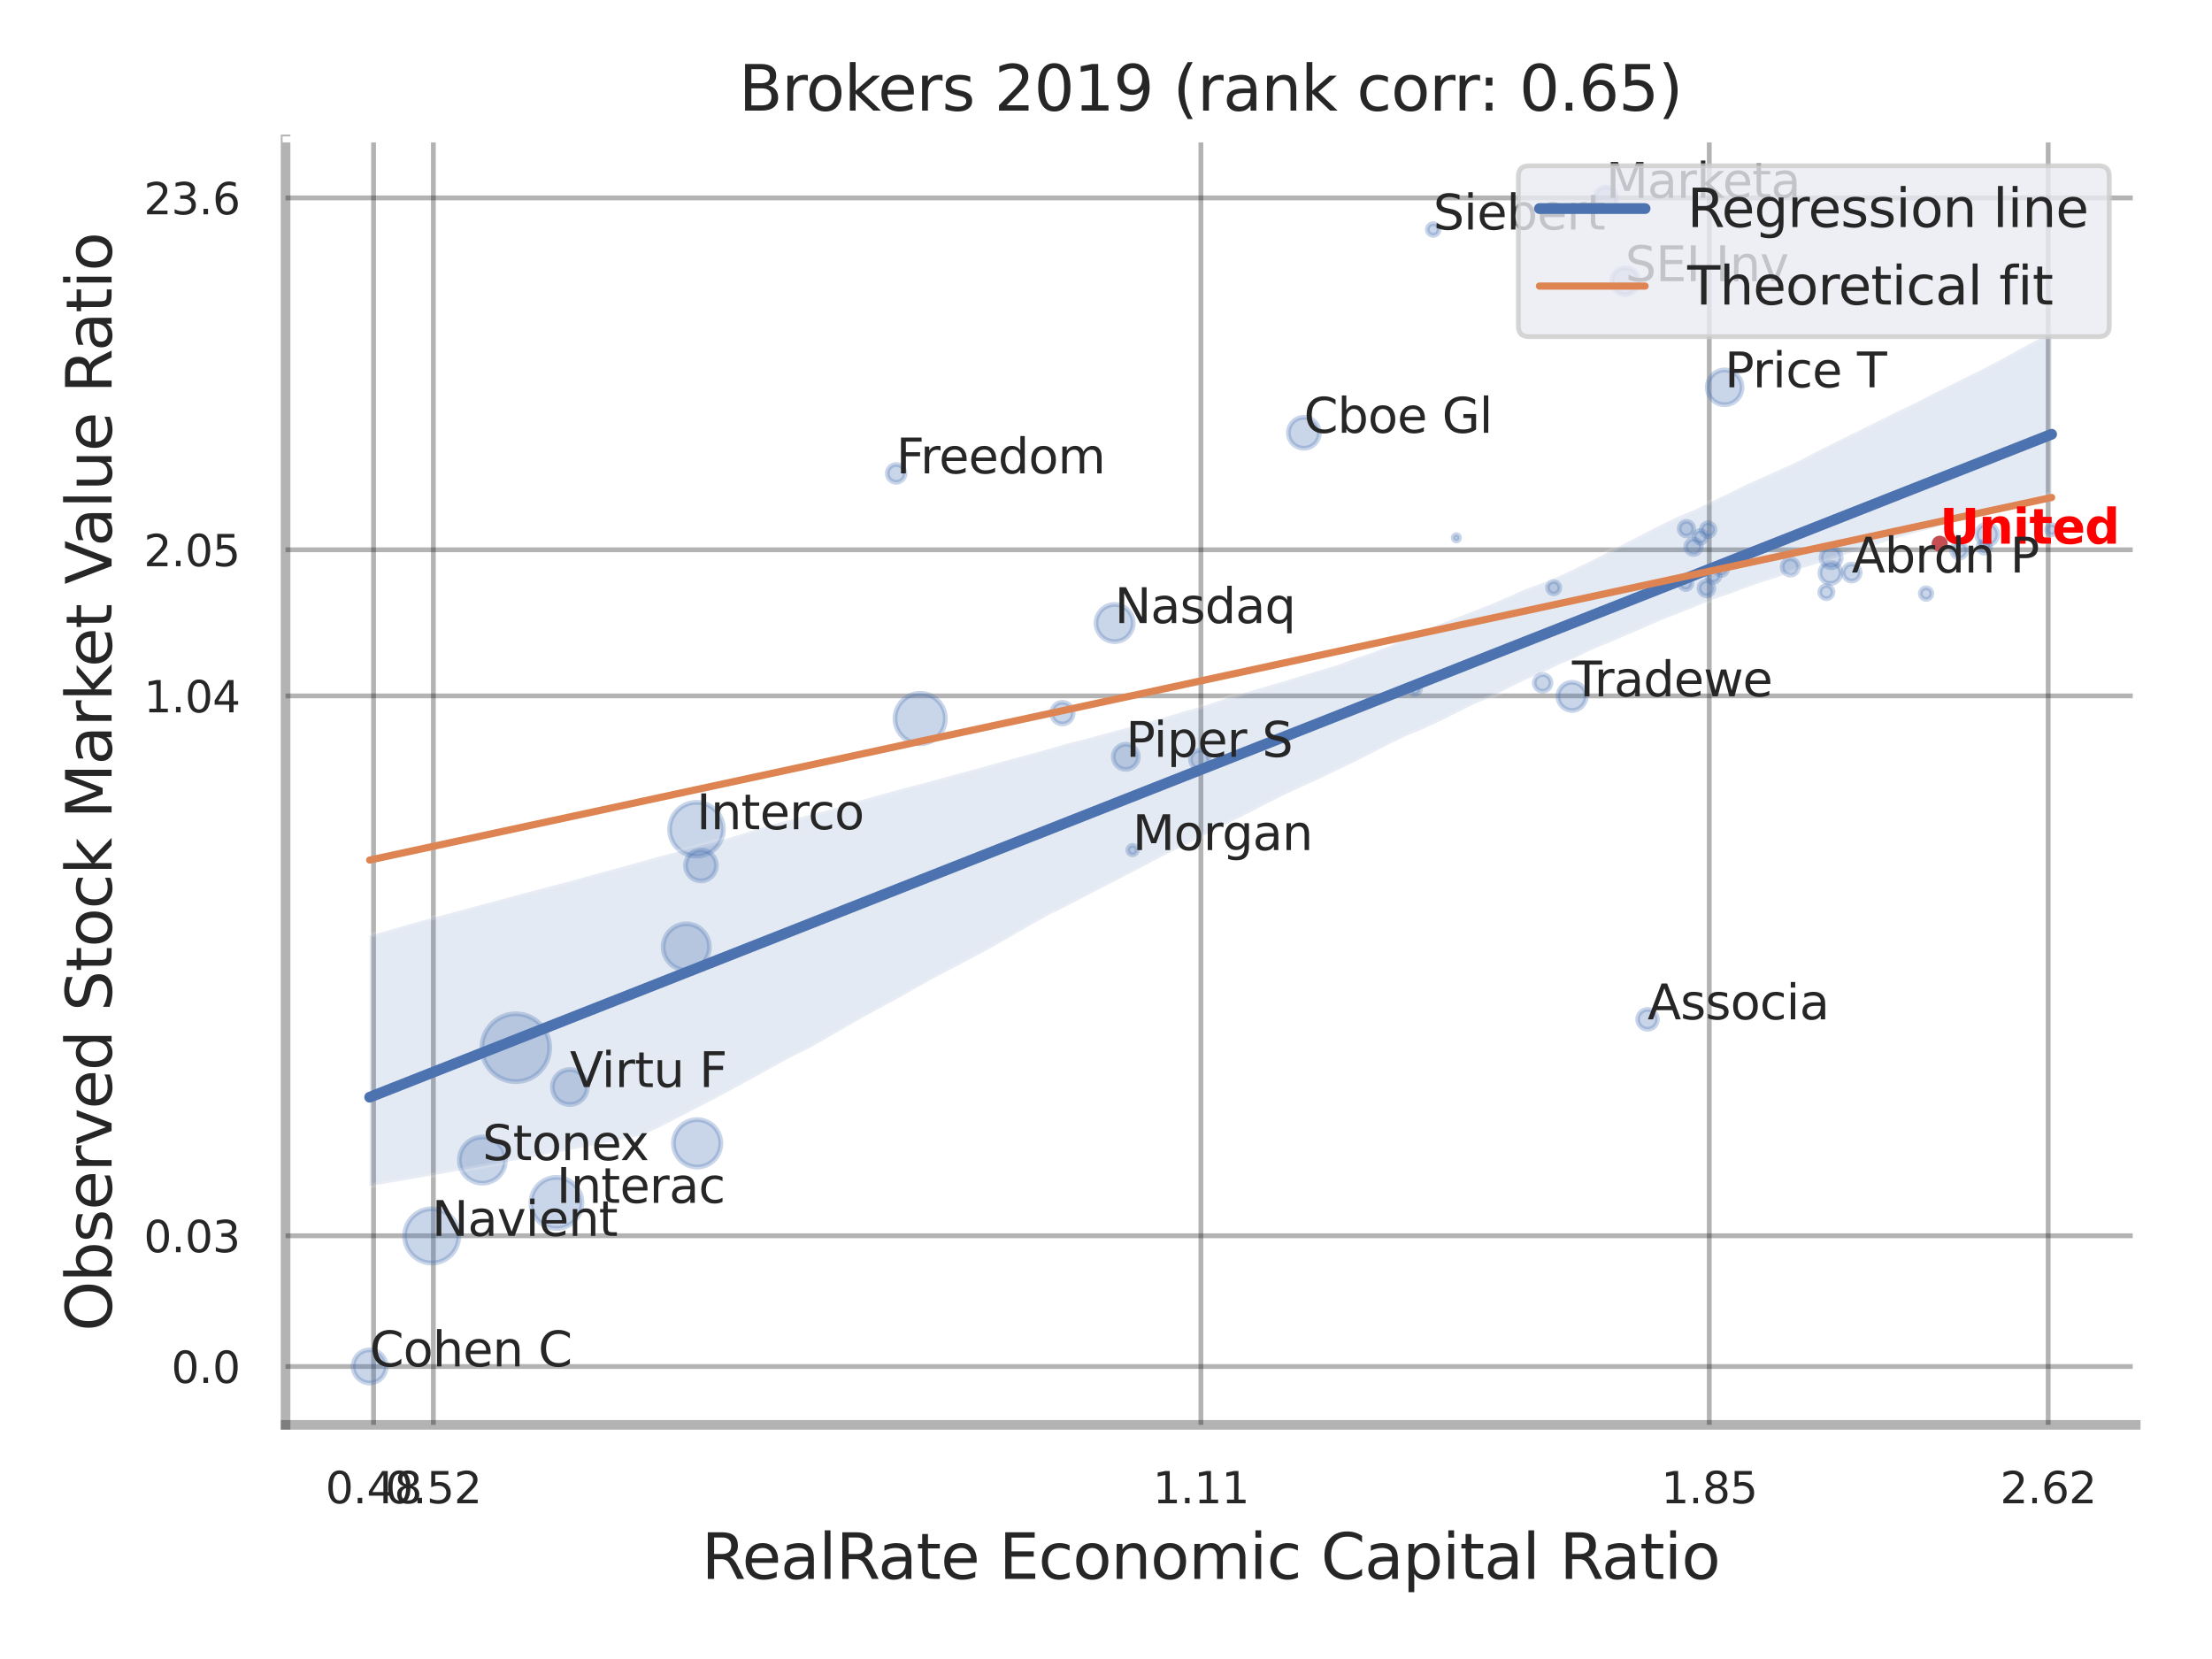 <?xml version="1.0" encoding="utf-8" standalone="no"?>
<!DOCTYPE svg PUBLIC "-//W3C//DTD SVG 1.1//EN"
  "http://www.w3.org/Graphics/SVG/1.1/DTD/svg11.dtd">
<svg xmlns:xlink="http://www.w3.org/1999/xlink" width="460.8pt" height="345.6pt" viewBox="0 0 460.8 345.6" xmlns="http://www.w3.org/2000/svg" version="1.1">
 <defs>
  <style type="text/css">*{stroke-linejoin: round; stroke-linecap: butt}</style>
 </defs>
 <g id="figure_1">
  <g id="patch_1">
   <path d="M 0 345.6 
L 460.8 345.6 
L 460.8 0 
L 0 0 
z
" style="fill: #ffffff"/>
  </g>
  <g id="axes_1">
   <g id="patch_2">
    <path d="M 59.49 296.82 
L 444.908 296.82 
L 444.908 29.04 
L 59.49 29.04 
z
" style="fill: #ffffff"/>
   </g>
   <g id="matplotlib.axis_1">
    <g id="xtick_1">
     <g id="line2d_1">
      <path d="M 77.819 296.82 
L 77.819 29.04 
" clip-path="url(#pf034c1440e)" style="fill: none; stroke: #000000; stroke-opacity: 0.3; stroke-linecap: round"/>
     </g>
     <g id="text_1">
      <!-- 0.48 -->
      <g style="fill: #262626" transform="translate(67.799 313.159) scale(0.09 -0.09)">
       <defs>
        <path id="DejaVuSans-30" d="M 2034 4250 
Q 1547 4250 1301 3770 
Q 1056 3291 1056 2328 
Q 1056 1369 1301 889 
Q 1547 409 2034 409 
Q 2525 409 2770 889 
Q 3016 1369 3016 2328 
Q 3016 3291 2770 3770 
Q 2525 4250 2034 4250 
z
M 2034 4750 
Q 2819 4750 3233 4129 
Q 3647 3509 3647 2328 
Q 3647 1150 3233 529 
Q 2819 -91 2034 -91 
Q 1250 -91 836 529 
Q 422 1150 422 2328 
Q 422 3509 836 4129 
Q 1250 4750 2034 4750 
z
" transform="scale(0.016)"/>
        <path id="DejaVuSans-2e" d="M 684 794 
L 1344 794 
L 1344 0 
L 684 0 
L 684 794 
z
" transform="scale(0.016)"/>
        <path id="DejaVuSans-34" d="M 2419 4116 
L 825 1625 
L 2419 1625 
L 2419 4116 
z
M 2253 4666 
L 3047 4666 
L 3047 1625 
L 3713 1625 
L 3713 1100 
L 3047 1100 
L 3047 0 
L 2419 0 
L 2419 1100 
L 313 1100 
L 313 1709 
L 2253 4666 
z
" transform="scale(0.016)"/>
        <path id="DejaVuSans-38" d="M 2034 2216 
Q 1584 2216 1326 1975 
Q 1069 1734 1069 1313 
Q 1069 891 1326 650 
Q 1584 409 2034 409 
Q 2484 409 2743 651 
Q 3003 894 3003 1313 
Q 3003 1734 2745 1975 
Q 2488 2216 2034 2216 
z
M 1403 2484 
Q 997 2584 770 2862 
Q 544 3141 544 3541 
Q 544 4100 942 4425 
Q 1341 4750 2034 4750 
Q 2731 4750 3128 4425 
Q 3525 4100 3525 3541 
Q 3525 3141 3298 2862 
Q 3072 2584 2669 2484 
Q 3125 2378 3379 2068 
Q 3634 1759 3634 1313 
Q 3634 634 3220 271 
Q 2806 -91 2034 -91 
Q 1263 -91 848 271 
Q 434 634 434 1313 
Q 434 1759 690 2068 
Q 947 2378 1403 2484 
z
M 1172 3481 
Q 1172 3119 1398 2916 
Q 1625 2713 2034 2713 
Q 2441 2713 2670 2916 
Q 2900 3119 2900 3481 
Q 2900 3844 2670 4047 
Q 2441 4250 2034 4250 
Q 1625 4250 1398 4047 
Q 1172 3844 1172 3481 
z
" transform="scale(0.016)"/>
       </defs>
       <use xlink:href="#DejaVuSans-30"/>
       <use xlink:href="#DejaVuSans-2e" x="63.623"/>
       <use xlink:href="#DejaVuSans-34" x="95.41"/>
       <use xlink:href="#DejaVuSans-38" x="159.033"/>
      </g>
     </g>
    </g>
    <g id="xtick_2">
     <g id="line2d_2">
      <path d="M 90.278 296.82 
L 90.278 29.04 
" clip-path="url(#pf034c1440e)" style="fill: none; stroke: #000000; stroke-opacity: 0.3; stroke-linecap: round"/>
     </g>
     <g id="text_2">
      <!-- 0.52 -->
      <g style="fill: #262626" transform="translate(80.258 313.159) scale(0.09 -0.09)">
       <defs>
        <path id="DejaVuSans-35" d="M 691 4666 
L 3169 4666 
L 3169 4134 
L 1269 4134 
L 1269 2991 
Q 1406 3038 1543 3061 
Q 1681 3084 1819 3084 
Q 2600 3084 3056 2656 
Q 3513 2228 3513 1497 
Q 3513 744 3044 326 
Q 2575 -91 1722 -91 
Q 1428 -91 1123 -41 
Q 819 9 494 109 
L 494 744 
Q 775 591 1075 516 
Q 1375 441 1709 441 
Q 2250 441 2565 725 
Q 2881 1009 2881 1497 
Q 2881 1984 2565 2268 
Q 2250 2553 1709 2553 
Q 1456 2553 1204 2497 
Q 953 2441 691 2322 
L 691 4666 
z
" transform="scale(0.016)"/>
        <path id="DejaVuSans-32" d="M 1228 531 
L 3431 531 
L 3431 0 
L 469 0 
L 469 531 
Q 828 903 1448 1529 
Q 2069 2156 2228 2338 
Q 2531 2678 2651 2914 
Q 2772 3150 2772 3378 
Q 2772 3750 2511 3984 
Q 2250 4219 1831 4219 
Q 1534 4219 1204 4116 
Q 875 4013 500 3803 
L 500 4441 
Q 881 4594 1212 4672 
Q 1544 4750 1819 4750 
Q 2544 4750 2975 4387 
Q 3406 4025 3406 3419 
Q 3406 3131 3298 2873 
Q 3191 2616 2906 2266 
Q 2828 2175 2409 1742 
Q 1991 1309 1228 531 
z
" transform="scale(0.016)"/>
       </defs>
       <use xlink:href="#DejaVuSans-30"/>
       <use xlink:href="#DejaVuSans-2e" x="63.623"/>
       <use xlink:href="#DejaVuSans-35" x="95.41"/>
       <use xlink:href="#DejaVuSans-32" x="159.033"/>
      </g>
     </g>
    </g>
    <g id="xtick_3">
     <g id="line2d_3">
      <path d="M 250.17 296.82 
L 250.17 29.04 
" clip-path="url(#pf034c1440e)" style="fill: none; stroke: #000000; stroke-opacity: 0.3; stroke-linecap: round"/>
     </g>
     <g id="text_3">
      <!-- 1.11 -->
      <g style="fill: #262626" transform="translate(240.151 313.159) scale(0.09 -0.09)">
       <defs>
        <path id="DejaVuSans-31" d="M 794 531 
L 1825 531 
L 1825 4091 
L 703 3866 
L 703 4441 
L 1819 4666 
L 2450 4666 
L 2450 531 
L 3481 531 
L 3481 0 
L 794 0 
L 794 531 
z
" transform="scale(0.016)"/>
       </defs>
       <use xlink:href="#DejaVuSans-31"/>
       <use xlink:href="#DejaVuSans-2e" x="63.623"/>
       <use xlink:href="#DejaVuSans-31" x="95.41"/>
       <use xlink:href="#DejaVuSans-31" x="159.033"/>
      </g>
     </g>
    </g>
    <g id="xtick_4">
     <g id="line2d_4">
      <path d="M 356.073 296.82 
L 356.073 29.04 
" clip-path="url(#pf034c1440e)" style="fill: none; stroke: #000000; stroke-opacity: 0.3; stroke-linecap: round"/>
     </g>
     <g id="text_4">
      <!-- 1.85 -->
      <g style="fill: #262626" transform="translate(346.053 313.159) scale(0.09 -0.09)">
       <use xlink:href="#DejaVuSans-31"/>
       <use xlink:href="#DejaVuSans-2e" x="63.623"/>
       <use xlink:href="#DejaVuSans-38" x="95.41"/>
       <use xlink:href="#DejaVuSans-35" x="159.033"/>
      </g>
     </g>
    </g>
    <g id="xtick_5">
     <g id="line2d_5">
      <path d="M 426.675 296.82 
L 426.675 29.04 
" clip-path="url(#pf034c1440e)" style="fill: none; stroke: #000000; stroke-opacity: 0.3; stroke-linecap: round"/>
     </g>
     <g id="text_5">
      <!-- 2.62 -->
      <g style="fill: #262626" transform="translate(416.655 313.159) scale(0.09 -0.09)">
       <defs>
        <path id="DejaVuSans-36" d="M 2113 2584 
Q 1688 2584 1439 2293 
Q 1191 2003 1191 1497 
Q 1191 994 1439 701 
Q 1688 409 2113 409 
Q 2538 409 2786 701 
Q 3034 994 3034 1497 
Q 3034 2003 2786 2293 
Q 2538 2584 2113 2584 
z
M 3366 4563 
L 3366 3988 
Q 3128 4100 2886 4159 
Q 2644 4219 2406 4219 
Q 1781 4219 1451 3797 
Q 1122 3375 1075 2522 
Q 1259 2794 1537 2939 
Q 1816 3084 2150 3084 
Q 2853 3084 3261 2657 
Q 3669 2231 3669 1497 
Q 3669 778 3244 343 
Q 2819 -91 2113 -91 
Q 1303 -91 875 529 
Q 447 1150 447 2328 
Q 447 3434 972 4092 
Q 1497 4750 2381 4750 
Q 2619 4750 2861 4703 
Q 3103 4656 3366 4563 
z
" transform="scale(0.016)"/>
       </defs>
       <use xlink:href="#DejaVuSans-32"/>
       <use xlink:href="#DejaVuSans-2e" x="63.623"/>
       <use xlink:href="#DejaVuSans-36" x="95.41"/>
       <use xlink:href="#DejaVuSans-32" x="159.033"/>
      </g>
     </g>
    </g>
    <g id="xtick_6"/>
    <g id="xtick_7"/>
    <g id="xtick_8"/>
    <g id="text_6">
     <!-- RealRate Economic Capital Ratio -->
     <g style="fill: #262626" transform="translate(146.145 328.908) scale(0.13 -0.13)">
      <defs>
       <path id="DejaVuSans-52" d="M 2841 2188 
Q 3044 2119 3236 1894 
Q 3428 1669 3622 1275 
L 4263 0 
L 3584 0 
L 2988 1197 
Q 2756 1666 2539 1819 
Q 2322 1972 1947 1972 
L 1259 1972 
L 1259 0 
L 628 0 
L 628 4666 
L 2053 4666 
Q 2853 4666 3247 4331 
Q 3641 3997 3641 3322 
Q 3641 2881 3436 2590 
Q 3231 2300 2841 2188 
z
M 1259 4147 
L 1259 2491 
L 2053 2491 
Q 2509 2491 2742 2702 
Q 2975 2913 2975 3322 
Q 2975 3731 2742 3939 
Q 2509 4147 2053 4147 
L 1259 4147 
z
" transform="scale(0.016)"/>
       <path id="DejaVuSans-65" d="M 3597 1894 
L 3597 1613 
L 953 1613 
Q 991 1019 1311 708 
Q 1631 397 2203 397 
Q 2534 397 2845 478 
Q 3156 559 3463 722 
L 3463 178 
Q 3153 47 2828 -22 
Q 2503 -91 2169 -91 
Q 1331 -91 842 396 
Q 353 884 353 1716 
Q 353 2575 817 3079 
Q 1281 3584 2069 3584 
Q 2775 3584 3186 3129 
Q 3597 2675 3597 1894 
z
M 3022 2063 
Q 3016 2534 2758 2815 
Q 2500 3097 2075 3097 
Q 1594 3097 1305 2825 
Q 1016 2553 972 2059 
L 3022 2063 
z
" transform="scale(0.016)"/>
       <path id="DejaVuSans-61" d="M 2194 1759 
Q 1497 1759 1228 1600 
Q 959 1441 959 1056 
Q 959 750 1161 570 
Q 1363 391 1709 391 
Q 2188 391 2477 730 
Q 2766 1069 2766 1631 
L 2766 1759 
L 2194 1759 
z
M 3341 1997 
L 3341 0 
L 2766 0 
L 2766 531 
Q 2569 213 2275 61 
Q 1981 -91 1556 -91 
Q 1019 -91 701 211 
Q 384 513 384 1019 
Q 384 1609 779 1909 
Q 1175 2209 1959 2209 
L 2766 2209 
L 2766 2266 
Q 2766 2663 2505 2880 
Q 2244 3097 1772 3097 
Q 1472 3097 1187 3025 
Q 903 2953 641 2809 
L 641 3341 
Q 956 3463 1253 3523 
Q 1550 3584 1831 3584 
Q 2591 3584 2966 3190 
Q 3341 2797 3341 1997 
z
" transform="scale(0.016)"/>
       <path id="DejaVuSans-6c" d="M 603 4863 
L 1178 4863 
L 1178 0 
L 603 0 
L 603 4863 
z
" transform="scale(0.016)"/>
       <path id="DejaVuSans-74" d="M 1172 4494 
L 1172 3500 
L 2356 3500 
L 2356 3053 
L 1172 3053 
L 1172 1153 
Q 1172 725 1289 603 
Q 1406 481 1766 481 
L 2356 481 
L 2356 0 
L 1766 0 
Q 1100 0 847 248 
Q 594 497 594 1153 
L 594 3053 
L 172 3053 
L 172 3500 
L 594 3500 
L 594 4494 
L 1172 4494 
z
" transform="scale(0.016)"/>
       <path id="DejaVuSans-20" transform="scale(0.016)"/>
       <path id="DejaVuSans-45" d="M 628 4666 
L 3578 4666 
L 3578 4134 
L 1259 4134 
L 1259 2753 
L 3481 2753 
L 3481 2222 
L 1259 2222 
L 1259 531 
L 3634 531 
L 3634 0 
L 628 0 
L 628 4666 
z
" transform="scale(0.016)"/>
       <path id="DejaVuSans-63" d="M 3122 3366 
L 3122 2828 
Q 2878 2963 2633 3030 
Q 2388 3097 2138 3097 
Q 1578 3097 1268 2742 
Q 959 2388 959 1747 
Q 959 1106 1268 751 
Q 1578 397 2138 397 
Q 2388 397 2633 464 
Q 2878 531 3122 666 
L 3122 134 
Q 2881 22 2623 -34 
Q 2366 -91 2075 -91 
Q 1284 -91 818 406 
Q 353 903 353 1747 
Q 353 2603 823 3093 
Q 1294 3584 2113 3584 
Q 2378 3584 2631 3529 
Q 2884 3475 3122 3366 
z
" transform="scale(0.016)"/>
       <path id="DejaVuSans-6f" d="M 1959 3097 
Q 1497 3097 1228 2736 
Q 959 2375 959 1747 
Q 959 1119 1226 758 
Q 1494 397 1959 397 
Q 2419 397 2687 759 
Q 2956 1122 2956 1747 
Q 2956 2369 2687 2733 
Q 2419 3097 1959 3097 
z
M 1959 3584 
Q 2709 3584 3137 3096 
Q 3566 2609 3566 1747 
Q 3566 888 3137 398 
Q 2709 -91 1959 -91 
Q 1206 -91 779 398 
Q 353 888 353 1747 
Q 353 2609 779 3096 
Q 1206 3584 1959 3584 
z
" transform="scale(0.016)"/>
       <path id="DejaVuSans-6e" d="M 3513 2113 
L 3513 0 
L 2938 0 
L 2938 2094 
Q 2938 2591 2744 2837 
Q 2550 3084 2163 3084 
Q 1697 3084 1428 2787 
Q 1159 2491 1159 1978 
L 1159 0 
L 581 0 
L 581 3500 
L 1159 3500 
L 1159 2956 
Q 1366 3272 1645 3428 
Q 1925 3584 2291 3584 
Q 2894 3584 3203 3211 
Q 3513 2838 3513 2113 
z
" transform="scale(0.016)"/>
       <path id="DejaVuSans-6d" d="M 3328 2828 
Q 3544 3216 3844 3400 
Q 4144 3584 4550 3584 
Q 5097 3584 5394 3201 
Q 5691 2819 5691 2113 
L 5691 0 
L 5113 0 
L 5113 2094 
Q 5113 2597 4934 2840 
Q 4756 3084 4391 3084 
Q 3944 3084 3684 2787 
Q 3425 2491 3425 1978 
L 3425 0 
L 2847 0 
L 2847 2094 
Q 2847 2600 2669 2842 
Q 2491 3084 2119 3084 
Q 1678 3084 1418 2786 
Q 1159 2488 1159 1978 
L 1159 0 
L 581 0 
L 581 3500 
L 1159 3500 
L 1159 2956 
Q 1356 3278 1631 3431 
Q 1906 3584 2284 3584 
Q 2666 3584 2933 3390 
Q 3200 3197 3328 2828 
z
" transform="scale(0.016)"/>
       <path id="DejaVuSans-69" d="M 603 3500 
L 1178 3500 
L 1178 0 
L 603 0 
L 603 3500 
z
M 603 4863 
L 1178 4863 
L 1178 4134 
L 603 4134 
L 603 4863 
z
" transform="scale(0.016)"/>
       <path id="DejaVuSans-43" d="M 4122 4306 
L 4122 3641 
Q 3803 3938 3442 4084 
Q 3081 4231 2675 4231 
Q 1875 4231 1450 3742 
Q 1025 3253 1025 2328 
Q 1025 1406 1450 917 
Q 1875 428 2675 428 
Q 3081 428 3442 575 
Q 3803 722 4122 1019 
L 4122 359 
Q 3791 134 3420 21 
Q 3050 -91 2638 -91 
Q 1578 -91 968 557 
Q 359 1206 359 2328 
Q 359 3453 968 4101 
Q 1578 4750 2638 4750 
Q 3056 4750 3426 4639 
Q 3797 4528 4122 4306 
z
" transform="scale(0.016)"/>
       <path id="DejaVuSans-70" d="M 1159 525 
L 1159 -1331 
L 581 -1331 
L 581 3500 
L 1159 3500 
L 1159 2969 
Q 1341 3281 1617 3432 
Q 1894 3584 2278 3584 
Q 2916 3584 3314 3078 
Q 3713 2572 3713 1747 
Q 3713 922 3314 415 
Q 2916 -91 2278 -91 
Q 1894 -91 1617 61 
Q 1341 213 1159 525 
z
M 3116 1747 
Q 3116 2381 2855 2742 
Q 2594 3103 2138 3103 
Q 1681 3103 1420 2742 
Q 1159 2381 1159 1747 
Q 1159 1113 1420 752 
Q 1681 391 2138 391 
Q 2594 391 2855 752 
Q 3116 1113 3116 1747 
z
" transform="scale(0.016)"/>
      </defs>
      <use xlink:href="#DejaVuSans-52"/>
      <use xlink:href="#DejaVuSans-65" x="64.982"/>
      <use xlink:href="#DejaVuSans-61" x="126.506"/>
      <use xlink:href="#DejaVuSans-6c" x="187.785"/>
      <use xlink:href="#DejaVuSans-52" x="215.568"/>
      <use xlink:href="#DejaVuSans-61" x="282.801"/>
      <use xlink:href="#DejaVuSans-74" x="344.08"/>
      <use xlink:href="#DejaVuSans-65" x="383.289"/>
      <use xlink:href="#DejaVuSans-20" x="444.812"/>
      <use xlink:href="#DejaVuSans-45" x="476.6"/>
      <use xlink:href="#DejaVuSans-63" x="539.783"/>
      <use xlink:href="#DejaVuSans-6f" x="594.764"/>
      <use xlink:href="#DejaVuSans-6e" x="655.945"/>
      <use xlink:href="#DejaVuSans-6f" x="719.324"/>
      <use xlink:href="#DejaVuSans-6d" x="780.506"/>
      <use xlink:href="#DejaVuSans-69" x="877.918"/>
      <use xlink:href="#DejaVuSans-63" x="905.701"/>
      <use xlink:href="#DejaVuSans-20" x="960.682"/>
      <use xlink:href="#DejaVuSans-43" x="992.469"/>
      <use xlink:href="#DejaVuSans-61" x="1062.293"/>
      <use xlink:href="#DejaVuSans-70" x="1123.572"/>
      <use xlink:href="#DejaVuSans-69" x="1187.049"/>
      <use xlink:href="#DejaVuSans-74" x="1214.832"/>
      <use xlink:href="#DejaVuSans-61" x="1254.041"/>
      <use xlink:href="#DejaVuSans-6c" x="1315.32"/>
      <use xlink:href="#DejaVuSans-20" x="1343.104"/>
      <use xlink:href="#DejaVuSans-52" x="1374.891"/>
      <use xlink:href="#DejaVuSans-61" x="1442.123"/>
      <use xlink:href="#DejaVuSans-74" x="1503.402"/>
      <use xlink:href="#DejaVuSans-69" x="1542.611"/>
      <use xlink:href="#DejaVuSans-6f" x="1570.395"/>
     </g>
    </g>
   </g>
   <g id="matplotlib.axis_2">
    <g id="ytick_1">
     <g id="line2d_6">
      <path d="M 59.49 284.668 
L 444.908 284.668 
" clip-path="url(#pf034c1440e)" style="fill: none; stroke: #000000; stroke-opacity: 0.3; stroke-linecap: round"/>
     </g>
     <g id="text_7">
      <!-- 0.0 -->
      <g style="fill: #262626" transform="translate(35.677 288.087) scale(0.09 -0.09)">
       <use xlink:href="#DejaVuSans-30"/>
       <use xlink:href="#DejaVuSans-2e" x="63.623"/>
       <use xlink:href="#DejaVuSans-30" x="95.41"/>
      </g>
     </g>
    </g>
    <g id="ytick_2">
     <g id="line2d_7">
      <path d="M 59.49 257.435 
L 444.908 257.435 
" clip-path="url(#pf034c1440e)" style="fill: none; stroke: #000000; stroke-opacity: 0.3; stroke-linecap: round"/>
     </g>
     <g id="text_8">
      <!-- 0.03 -->
      <g style="fill: #262626" transform="translate(29.951 260.854) scale(0.09 -0.09)">
       <defs>
        <path id="DejaVuSans-33" d="M 2597 2516 
Q 3050 2419 3304 2112 
Q 3559 1806 3559 1356 
Q 3559 666 3084 287 
Q 2609 -91 1734 -91 
Q 1441 -91 1130 -33 
Q 819 25 488 141 
L 488 750 
Q 750 597 1062 519 
Q 1375 441 1716 441 
Q 2309 441 2620 675 
Q 2931 909 2931 1356 
Q 2931 1769 2642 2001 
Q 2353 2234 1838 2234 
L 1294 2234 
L 1294 2753 
L 1863 2753 
Q 2328 2753 2575 2939 
Q 2822 3125 2822 3475 
Q 2822 3834 2567 4026 
Q 2313 4219 1838 4219 
Q 1578 4219 1281 4162 
Q 984 4106 628 3988 
L 628 4550 
Q 988 4650 1302 4700 
Q 1616 4750 1894 4750 
Q 2613 4750 3031 4423 
Q 3450 4097 3450 3541 
Q 3450 3153 3228 2886 
Q 3006 2619 2597 2516 
z
" transform="scale(0.016)"/>
       </defs>
       <use xlink:href="#DejaVuSans-30"/>
       <use xlink:href="#DejaVuSans-2e" x="63.623"/>
       <use xlink:href="#DejaVuSans-30" x="95.41"/>
       <use xlink:href="#DejaVuSans-33" x="159.033"/>
      </g>
     </g>
    </g>
    <g id="ytick_3">
     <g id="line2d_8">
      <path d="M 59.49 144.97 
L 444.908 144.97 
" clip-path="url(#pf034c1440e)" style="fill: none; stroke: #000000; stroke-opacity: 0.3; stroke-linecap: round"/>
     </g>
     <g id="text_9">
      <!-- 1.04 -->
      <g style="fill: #262626" transform="translate(29.951 148.389) scale(0.09 -0.09)">
       <use xlink:href="#DejaVuSans-31"/>
       <use xlink:href="#DejaVuSans-2e" x="63.623"/>
       <use xlink:href="#DejaVuSans-30" x="95.41"/>
       <use xlink:href="#DejaVuSans-34" x="159.033"/>
      </g>
     </g>
    </g>
    <g id="ytick_4">
     <g id="line2d_9">
      <path d="M 59.49 114.53 
L 444.908 114.53 
" clip-path="url(#pf034c1440e)" style="fill: none; stroke: #000000; stroke-opacity: 0.3; stroke-linecap: round"/>
     </g>
     <g id="text_10">
      <!-- 2.05 -->
      <g style="fill: #262626" transform="translate(29.951 117.949) scale(0.09 -0.09)">
       <use xlink:href="#DejaVuSans-32"/>
       <use xlink:href="#DejaVuSans-2e" x="63.623"/>
       <use xlink:href="#DejaVuSans-30" x="95.41"/>
       <use xlink:href="#DejaVuSans-35" x="159.033"/>
      </g>
     </g>
    </g>
    <g id="ytick_5">
     <g id="line2d_10">
      <path d="M 59.49 41.225 
L 444.908 41.225 
" clip-path="url(#pf034c1440e)" style="fill: none; stroke: #000000; stroke-opacity: 0.3; stroke-linecap: round"/>
     </g>
     <g id="text_11">
      <!-- 23.6 -->
      <g style="fill: #262626" transform="translate(29.951 44.645) scale(0.09 -0.09)">
       <use xlink:href="#DejaVuSans-32"/>
       <use xlink:href="#DejaVuSans-33" x="63.623"/>
       <use xlink:href="#DejaVuSans-2e" x="127.246"/>
       <use xlink:href="#DejaVuSans-36" x="159.033"/>
      </g>
     </g>
    </g>
    <g id="ytick_6"/>
    <g id="ytick_7"/>
    <g id="ytick_8"/>
    <g id="ytick_9"/>
    <g id="text_12">
     <!-- Observed Stock Market Value Ratio -->
     <g style="fill: #262626" transform="translate(23.247 277.332) rotate(-90) scale(0.13 -0.13)">
      <defs>
       <path id="DejaVuSans-4f" d="M 2522 4238 
Q 1834 4238 1429 3725 
Q 1025 3213 1025 2328 
Q 1025 1447 1429 934 
Q 1834 422 2522 422 
Q 3209 422 3611 934 
Q 4013 1447 4013 2328 
Q 4013 3213 3611 3725 
Q 3209 4238 2522 4238 
z
M 2522 4750 
Q 3503 4750 4090 4092 
Q 4678 3434 4678 2328 
Q 4678 1225 4090 567 
Q 3503 -91 2522 -91 
Q 1538 -91 948 565 
Q 359 1222 359 2328 
Q 359 3434 948 4092 
Q 1538 4750 2522 4750 
z
" transform="scale(0.016)"/>
       <path id="DejaVuSans-62" d="M 3116 1747 
Q 3116 2381 2855 2742 
Q 2594 3103 2138 3103 
Q 1681 3103 1420 2742 
Q 1159 2381 1159 1747 
Q 1159 1113 1420 752 
Q 1681 391 2138 391 
Q 2594 391 2855 752 
Q 3116 1113 3116 1747 
z
M 1159 2969 
Q 1341 3281 1617 3432 
Q 1894 3584 2278 3584 
Q 2916 3584 3314 3078 
Q 3713 2572 3713 1747 
Q 3713 922 3314 415 
Q 2916 -91 2278 -91 
Q 1894 -91 1617 61 
Q 1341 213 1159 525 
L 1159 0 
L 581 0 
L 581 4863 
L 1159 4863 
L 1159 2969 
z
" transform="scale(0.016)"/>
       <path id="DejaVuSans-73" d="M 2834 3397 
L 2834 2853 
Q 2591 2978 2328 3040 
Q 2066 3103 1784 3103 
Q 1356 3103 1142 2972 
Q 928 2841 928 2578 
Q 928 2378 1081 2264 
Q 1234 2150 1697 2047 
L 1894 2003 
Q 2506 1872 2764 1633 
Q 3022 1394 3022 966 
Q 3022 478 2636 193 
Q 2250 -91 1575 -91 
Q 1294 -91 989 -36 
Q 684 19 347 128 
L 347 722 
Q 666 556 975 473 
Q 1284 391 1588 391 
Q 1994 391 2212 530 
Q 2431 669 2431 922 
Q 2431 1156 2273 1281 
Q 2116 1406 1581 1522 
L 1381 1569 
Q 847 1681 609 1914 
Q 372 2147 372 2553 
Q 372 3047 722 3315 
Q 1072 3584 1716 3584 
Q 2034 3584 2315 3537 
Q 2597 3491 2834 3397 
z
" transform="scale(0.016)"/>
       <path id="DejaVuSans-72" d="M 2631 2963 
Q 2534 3019 2420 3045 
Q 2306 3072 2169 3072 
Q 1681 3072 1420 2755 
Q 1159 2438 1159 1844 
L 1159 0 
L 581 0 
L 581 3500 
L 1159 3500 
L 1159 2956 
Q 1341 3275 1631 3429 
Q 1922 3584 2338 3584 
Q 2397 3584 2469 3576 
Q 2541 3569 2628 3553 
L 2631 2963 
z
" transform="scale(0.016)"/>
       <path id="DejaVuSans-76" d="M 191 3500 
L 800 3500 
L 1894 563 
L 2988 3500 
L 3597 3500 
L 2284 0 
L 1503 0 
L 191 3500 
z
" transform="scale(0.016)"/>
       <path id="DejaVuSans-64" d="M 2906 2969 
L 2906 4863 
L 3481 4863 
L 3481 0 
L 2906 0 
L 2906 525 
Q 2725 213 2448 61 
Q 2172 -91 1784 -91 
Q 1150 -91 751 415 
Q 353 922 353 1747 
Q 353 2572 751 3078 
Q 1150 3584 1784 3584 
Q 2172 3584 2448 3432 
Q 2725 3281 2906 2969 
z
M 947 1747 
Q 947 1113 1208 752 
Q 1469 391 1925 391 
Q 2381 391 2643 752 
Q 2906 1113 2906 1747 
Q 2906 2381 2643 2742 
Q 2381 3103 1925 3103 
Q 1469 3103 1208 2742 
Q 947 2381 947 1747 
z
" transform="scale(0.016)"/>
       <path id="DejaVuSans-53" d="M 3425 4513 
L 3425 3897 
Q 3066 4069 2747 4153 
Q 2428 4238 2131 4238 
Q 1616 4238 1336 4038 
Q 1056 3838 1056 3469 
Q 1056 3159 1242 3001 
Q 1428 2844 1947 2747 
L 2328 2669 
Q 3034 2534 3370 2195 
Q 3706 1856 3706 1288 
Q 3706 609 3251 259 
Q 2797 -91 1919 -91 
Q 1588 -91 1214 -16 
Q 841 59 441 206 
L 441 856 
Q 825 641 1194 531 
Q 1563 422 1919 422 
Q 2459 422 2753 634 
Q 3047 847 3047 1241 
Q 3047 1584 2836 1778 
Q 2625 1972 2144 2069 
L 1759 2144 
Q 1053 2284 737 2584 
Q 422 2884 422 3419 
Q 422 4038 858 4394 
Q 1294 4750 2059 4750 
Q 2388 4750 2728 4690 
Q 3069 4631 3425 4513 
z
" transform="scale(0.016)"/>
       <path id="DejaVuSans-6b" d="M 581 4863 
L 1159 4863 
L 1159 1991 
L 2875 3500 
L 3609 3500 
L 1753 1863 
L 3688 0 
L 2938 0 
L 1159 1709 
L 1159 0 
L 581 0 
L 581 4863 
z
" transform="scale(0.016)"/>
       <path id="DejaVuSans-4d" d="M 628 4666 
L 1569 4666 
L 2759 1491 
L 3956 4666 
L 4897 4666 
L 4897 0 
L 4281 0 
L 4281 4097 
L 3078 897 
L 2444 897 
L 1241 4097 
L 1241 0 
L 628 0 
L 628 4666 
z
" transform="scale(0.016)"/>
       <path id="DejaVuSans-56" d="M 1831 0 
L 50 4666 
L 709 4666 
L 2188 738 
L 3669 4666 
L 4325 4666 
L 2547 0 
L 1831 0 
z
" transform="scale(0.016)"/>
       <path id="DejaVuSans-75" d="M 544 1381 
L 544 3500 
L 1119 3500 
L 1119 1403 
Q 1119 906 1312 657 
Q 1506 409 1894 409 
Q 2359 409 2629 706 
Q 2900 1003 2900 1516 
L 2900 3500 
L 3475 3500 
L 3475 0 
L 2900 0 
L 2900 538 
Q 2691 219 2414 64 
Q 2138 -91 1772 -91 
Q 1169 -91 856 284 
Q 544 659 544 1381 
z
M 1991 3584 
L 1991 3584 
z
" transform="scale(0.016)"/>
      </defs>
      <use xlink:href="#DejaVuSans-4f"/>
      <use xlink:href="#DejaVuSans-62" x="78.711"/>
      <use xlink:href="#DejaVuSans-73" x="142.188"/>
      <use xlink:href="#DejaVuSans-65" x="194.287"/>
      <use xlink:href="#DejaVuSans-72" x="255.811"/>
      <use xlink:href="#DejaVuSans-76" x="296.924"/>
      <use xlink:href="#DejaVuSans-65" x="356.104"/>
      <use xlink:href="#DejaVuSans-64" x="417.627"/>
      <use xlink:href="#DejaVuSans-20" x="481.104"/>
      <use xlink:href="#DejaVuSans-53" x="512.891"/>
      <use xlink:href="#DejaVuSans-74" x="576.367"/>
      <use xlink:href="#DejaVuSans-6f" x="615.576"/>
      <use xlink:href="#DejaVuSans-63" x="676.758"/>
      <use xlink:href="#DejaVuSans-6b" x="731.738"/>
      <use xlink:href="#DejaVuSans-20" x="789.648"/>
      <use xlink:href="#DejaVuSans-4d" x="821.436"/>
      <use xlink:href="#DejaVuSans-61" x="907.715"/>
      <use xlink:href="#DejaVuSans-72" x="968.994"/>
      <use xlink:href="#DejaVuSans-6b" x="1010.107"/>
      <use xlink:href="#DejaVuSans-65" x="1064.393"/>
      <use xlink:href="#DejaVuSans-74" x="1125.916"/>
      <use xlink:href="#DejaVuSans-20" x="1165.125"/>
      <use xlink:href="#DejaVuSans-56" x="1196.912"/>
      <use xlink:href="#DejaVuSans-61" x="1257.57"/>
      <use xlink:href="#DejaVuSans-6c" x="1318.85"/>
      <use xlink:href="#DejaVuSans-75" x="1346.633"/>
      <use xlink:href="#DejaVuSans-65" x="1410.012"/>
      <use xlink:href="#DejaVuSans-20" x="1471.535"/>
      <use xlink:href="#DejaVuSans-52" x="1503.322"/>
      <use xlink:href="#DejaVuSans-61" x="1570.555"/>
      <use xlink:href="#DejaVuSans-74" x="1631.834"/>
      <use xlink:href="#DejaVuSans-69" x="1671.043"/>
      <use xlink:href="#DejaVuSans-6f" x="1698.826"/>
     </g>
    </g>
   </g>
   <g id="PathCollection_1">
    <path d="M 298.566 49.035 
C 298.89 49.035 299.2 48.906 299.429 48.677 
C 299.658 48.448 299.787 48.137 299.787 47.814 
C 299.787 47.49 299.658 47.179 299.429 46.95 
C 299.2 46.721 298.89 46.592 298.566 46.592 
C 298.242 46.592 297.931 46.721 297.702 46.95 
C 297.473 47.179 297.345 47.49 297.345 47.814 
C 297.345 48.137 297.473 48.448 297.702 48.677 
C 297.931 48.906 298.242 49.035 298.566 49.035 
z
" clip-path="url(#pf034c1440e)" style="fill: #4c72b0; fill-opacity: 0.3; stroke: #4c72b0; stroke-opacity: 0.3"/>
    <path d="M 145.227 243.114 
C 146.536 243.114 147.792 242.594 148.718 241.668 
C 149.644 240.743 150.164 239.487 150.164 238.177 
C 150.164 236.868 149.644 235.612 148.718 234.686 
C 147.792 233.76 146.536 233.24 145.227 233.24 
C 143.918 233.24 142.662 233.76 141.736 234.686 
C 140.81 235.612 140.29 236.868 140.29 238.177 
C 140.29 239.487 140.81 240.743 141.736 241.668 
C 142.662 242.594 143.918 243.114 145.227 243.114 
z
" clip-path="url(#pf034c1440e)" style="fill: #4c72b0; fill-opacity: 0.3; stroke: #4c72b0; stroke-opacity: 0.3"/>
    <path d="M 107.443 225.329 
C 109.318 225.329 111.117 224.584 112.443 223.258 
C 113.769 221.932 114.514 220.133 114.514 218.258 
C 114.514 216.383 113.769 214.584 112.443 213.258 
C 111.117 211.932 109.318 211.187 107.443 211.187 
C 105.567 211.187 103.769 211.932 102.443 213.258 
C 101.117 214.584 100.371 216.383 100.371 218.258 
C 100.371 220.133 101.117 221.932 102.443 223.258 
C 103.769 224.584 105.567 225.329 107.443 225.329 
z
" clip-path="url(#pf034c1440e)" style="fill: #4c72b0; fill-opacity: 0.3; stroke: #4c72b0; stroke-opacity: 0.3"/>
    <path d="M 338.56 61.374 
C 339.303 61.374 340.016 61.078 340.541 60.553 
C 341.067 60.027 341.362 59.314 341.362 58.571 
C 341.362 57.828 341.067 57.115 340.541 56.589 
C 340.016 56.064 339.303 55.769 338.56 55.769 
C 337.816 55.769 337.103 56.064 336.578 56.589 
C 336.052 57.115 335.757 57.828 335.757 58.571 
C 335.757 59.314 336.052 60.027 336.578 60.553 
C 337.103 61.078 337.816 61.374 338.56 61.374 
z
" clip-path="url(#pf034c1440e)" style="fill: #4c72b0; fill-opacity: 0.3; stroke: #4c72b0; stroke-opacity: 0.3"/>
    <path d="M 142.959 202.092 
C 144.238 202.092 145.464 201.584 146.368 200.68 
C 147.272 199.776 147.78 198.55 147.78 197.272 
C 147.78 195.993 147.272 194.767 146.368 193.863 
C 145.464 192.959 144.238 192.451 142.959 192.451 
C 141.681 192.451 140.455 192.959 139.551 193.863 
C 138.647 194.767 138.139 195.993 138.139 197.272 
C 138.139 198.55 138.647 199.776 139.551 200.68 
C 140.455 201.584 141.681 202.092 142.959 202.092 
z
" clip-path="url(#pf034c1440e)" style="fill: #4c72b0; fill-opacity: 0.3; stroke: #4c72b0; stroke-opacity: 0.3"/>
    <path d="M 221.313 150.816 
C 221.911 150.816 222.484 150.579 222.907 150.156 
C 223.33 149.733 223.567 149.16 223.567 148.562 
C 223.567 147.964 223.33 147.391 222.907 146.968 
C 222.484 146.545 221.911 146.307 221.313 146.307 
C 220.715 146.307 220.141 146.545 219.719 146.968 
C 219.296 147.391 219.058 147.964 219.058 148.562 
C 219.058 149.16 219.296 149.733 219.719 150.156 
C 220.141 150.579 220.715 150.816 221.313 150.816 
z
" clip-path="url(#pf034c1440e)" style="fill: #4c72b0; fill-opacity: 0.3; stroke: #4c72b0; stroke-opacity: 0.3"/>
    <path d="M 100.497 246.479 
C 101.772 246.479 102.995 245.972 103.897 245.071 
C 104.799 244.169 105.305 242.946 105.305 241.67 
C 105.305 240.395 104.799 239.172 103.897 238.27 
C 102.995 237.368 101.772 236.861 100.497 236.861 
C 99.221 236.861 97.998 237.368 97.096 238.27 
C 96.194 239.172 95.688 240.395 95.688 241.67 
C 95.688 242.946 96.194 244.169 97.096 245.071 
C 97.998 245.972 99.221 246.479 100.497 246.479 
z
" clip-path="url(#pf034c1440e)" style="fill: #4c72b0; fill-opacity: 0.3; stroke: #4c72b0; stroke-opacity: 0.3"/>
    <path d="M 186.693 100.472 
C 187.185 100.472 187.657 100.276 188.005 99.929 
C 188.352 99.581 188.548 99.109 188.548 98.617 
C 188.548 98.125 188.352 97.653 188.005 97.305 
C 187.657 96.958 187.185 96.762 186.693 96.762 
C 186.201 96.762 185.729 96.958 185.381 97.305 
C 185.034 97.653 184.838 98.125 184.838 98.617 
C 184.838 99.109 185.034 99.581 185.381 99.929 
C 185.729 100.276 186.201 100.472 186.693 100.472 
z
" clip-path="url(#pf034c1440e)" style="fill: #4c72b0; fill-opacity: 0.3; stroke: #4c72b0; stroke-opacity: 0.3"/>
    <path d="M 249.921 160.142 
C 250.431 160.142 250.92 159.94 251.28 159.579 
C 251.641 159.219 251.843 158.73 251.843 158.22 
C 251.843 157.71 251.641 157.221 251.28 156.86 
C 250.92 156.5 250.431 156.297 249.921 156.297 
C 249.411 156.297 248.922 156.5 248.562 156.86 
C 248.201 157.221 247.999 157.71 247.999 158.22 
C 247.999 158.73 248.201 159.219 248.562 159.579 
C 248.922 159.94 249.411 160.142 249.921 160.142 
z
" clip-path="url(#pf034c1440e)" style="fill: #4c72b0; fill-opacity: 0.3; stroke: #4c72b0; stroke-opacity: 0.3"/>
    <path d="M 146.026 183.505 
C 146.879 183.505 147.696 183.166 148.299 182.564 
C 148.902 181.961 149.24 181.143 149.24 180.291 
C 149.24 179.439 148.902 178.621 148.299 178.018 
C 147.696 177.416 146.879 177.077 146.026 177.077 
C 145.174 177.077 144.356 177.416 143.754 178.018 
C 143.151 178.621 142.812 179.439 142.812 180.291 
C 142.812 181.143 143.151 181.961 143.754 182.564 
C 144.356 183.166 145.174 183.505 146.026 183.505 
z
" clip-path="url(#pf034c1440e)" style="fill: #4c72b0; fill-opacity: 0.3; stroke: #4c72b0; stroke-opacity: 0.3"/>
    <path d="M 359.279 84.306 
C 360.24 84.306 361.161 83.925 361.841 83.245 
C 362.52 82.566 362.902 81.644 362.902 80.684 
C 362.902 79.723 362.52 78.801 361.841 78.122 
C 361.161 77.443 360.24 77.061 359.279 77.061 
C 358.318 77.061 357.397 77.443 356.717 78.122 
C 356.038 78.801 355.656 79.723 355.656 80.684 
C 355.656 81.644 356.038 82.566 356.717 83.245 
C 357.397 83.925 358.318 84.306 359.279 84.306 
z
" clip-path="url(#pf034c1440e)" style="fill: #4c72b0; fill-opacity: 0.3; stroke: #4c72b0; stroke-opacity: 0.3"/>
    <path d="M 232.196 133.663 
C 233.222 133.663 234.206 133.256 234.931 132.53 
C 235.657 131.805 236.064 130.821 236.064 129.795 
C 236.064 128.769 235.657 127.785 234.931 127.059 
C 234.206 126.334 233.222 125.926 232.196 125.926 
C 231.17 125.926 230.186 126.334 229.46 127.059 
C 228.735 127.785 228.327 128.769 228.327 129.795 
C 228.327 130.821 228.735 131.805 229.46 132.53 
C 230.186 133.256 231.17 133.663 232.196 133.663 
z
" clip-path="url(#pf034c1440e)" style="fill: #4c72b0; fill-opacity: 0.3; stroke: #4c72b0; stroke-opacity: 0.3"/>
    <path d="M 191.691 154.939 
C 193.084 154.939 194.419 154.386 195.404 153.401 
C 196.388 152.417 196.942 151.081 196.942 149.689 
C 196.942 148.296 196.388 146.961 195.404 145.976 
C 194.419 144.991 193.084 144.438 191.691 144.438 
C 190.299 144.438 188.963 144.991 187.979 145.976 
C 186.994 146.961 186.441 148.296 186.441 149.689 
C 186.441 151.081 186.994 152.417 187.979 153.401 
C 188.963 154.386 190.299 154.939 191.691 154.939 
z
" clip-path="url(#pf034c1440e)" style="fill: #4c72b0; fill-opacity: 0.3; stroke: #4c72b0; stroke-opacity: 0.3"/>
    <path d="M 235.917 178.073 
C 236.178 178.073 236.429 177.969 236.613 177.784 
C 236.798 177.599 236.902 177.349 236.902 177.088 
C 236.902 176.827 236.798 176.576 236.613 176.391 
C 236.429 176.207 236.178 176.103 235.917 176.103 
C 235.656 176.103 235.405 176.207 235.221 176.391 
C 235.036 176.576 234.932 176.827 234.932 177.088 
C 234.932 177.349 235.036 177.599 235.221 177.784 
C 235.405 177.969 235.656 178.073 235.917 178.073 
z
" clip-path="url(#pf034c1440e)" style="fill: #4c72b0; fill-opacity: 0.3; stroke: #4c72b0; stroke-opacity: 0.3"/>
    <path d="M 234.528 160.276 
C 235.223 160.276 235.889 160 236.38 159.509 
C 236.872 159.017 237.148 158.351 237.148 157.656 
C 237.148 156.961 236.872 156.295 236.38 155.804 
C 235.889 155.312 235.223 155.036 234.528 155.036 
C 233.833 155.036 233.167 155.312 232.675 155.804 
C 232.184 156.295 231.908 156.961 231.908 157.656 
C 231.908 158.351 232.184 159.017 232.675 159.509 
C 233.167 160 233.833 160.276 234.528 160.276 
z
" clip-path="url(#pf034c1440e)" style="fill: #4c72b0; fill-opacity: 0.3; stroke: #4c72b0; stroke-opacity: 0.3"/>
    <path d="M 77.009 288.094 
C 77.923 288.094 78.799 287.731 79.446 287.085 
C 80.092 286.439 80.455 285.562 80.455 284.648 
C 80.455 283.734 80.092 282.858 79.446 282.212 
C 78.799 281.565 77.923 281.202 77.009 281.202 
C 76.095 281.202 75.219 281.565 74.572 282.212 
C 73.926 282.858 73.563 283.734 73.563 284.648 
C 73.563 285.562 73.926 286.439 74.572 287.085 
C 75.219 287.731 76.095 288.094 77.009 288.094 
z
" clip-path="url(#pf034c1440e)" style="fill: #4c72b0; fill-opacity: 0.3; stroke: #4c72b0; stroke-opacity: 0.3"/>
    <path d="M 334.537 43.477 
C 335.138 43.477 335.714 43.239 336.139 42.814 
C 336.564 42.389 336.803 41.813 336.803 41.212 
C 336.803 40.611 336.564 40.035 336.139 39.61 
C 335.714 39.185 335.138 38.946 334.537 38.946 
C 333.936 38.946 333.36 39.185 332.935 39.61 
C 332.51 40.035 332.272 40.611 332.272 41.212 
C 332.272 41.813 332.51 42.389 332.935 42.814 
C 333.36 43.239 333.936 43.477 334.537 43.477 
z
" clip-path="url(#pf034c1440e)" style="fill: #4c72b0; fill-opacity: 0.3; stroke: #4c72b0; stroke-opacity: 0.3"/>
    <path d="M 413.962 113.564 
C 414.549 113.564 415.112 113.33 415.527 112.916 
C 415.942 112.501 416.175 111.938 416.175 111.351 
C 416.175 110.764 415.942 110.201 415.527 109.786 
C 415.112 109.371 414.549 109.138 413.962 109.138 
C 413.375 109.138 412.813 109.371 412.398 109.786 
C 411.983 110.201 411.75 110.764 411.75 111.351 
C 411.75 111.938 411.983 112.501 412.398 112.916 
C 412.813 113.33 413.375 113.564 413.962 113.564 
z
" clip-path="url(#pf034c1440e)" style="fill: #4c72b0; fill-opacity: 0.3; stroke: #4c72b0; stroke-opacity: 0.3"/>
    <path d="M 381.319 121.552 
C 381.902 121.552 382.46 121.32 382.872 120.909 
C 383.284 120.497 383.515 119.938 383.515 119.356 
C 383.515 118.774 383.284 118.215 382.872 117.804 
C 382.46 117.392 381.902 117.161 381.319 117.161 
C 380.737 117.161 380.178 117.392 379.767 117.804 
C 379.355 118.215 379.124 118.774 379.124 119.356 
C 379.124 119.938 379.355 120.497 379.767 120.909 
C 380.178 121.32 380.737 121.552 381.319 121.552 
z
" clip-path="url(#pf034c1440e)" style="fill: #4c72b0; fill-opacity: 0.3; stroke: #4c72b0; stroke-opacity: 0.3"/>
    <path d="M 355.481 124.104 
C 355.89 124.104 356.283 123.941 356.573 123.651 
C 356.862 123.362 357.025 122.969 357.025 122.56 
C 357.025 122.15 356.862 121.758 356.573 121.468 
C 356.283 121.179 355.89 121.016 355.481 121.016 
C 355.072 121.016 354.679 121.179 354.39 121.468 
C 354.1 121.758 353.937 122.15 353.937 122.56 
C 353.937 122.969 354.1 123.362 354.39 123.651 
C 354.679 123.941 355.072 124.104 355.481 124.104 
z
" clip-path="url(#pf034c1440e)" style="fill: #4c72b0; fill-opacity: 0.3; stroke: #4c72b0; stroke-opacity: 0.3"/>
    <path d="M 356.939 121.3 
C 357.306 121.3 357.658 121.154 357.918 120.895 
C 358.177 120.635 358.323 120.283 358.323 119.916 
C 358.323 119.548 358.177 119.196 357.918 118.937 
C 357.658 118.677 357.306 118.531 356.939 118.531 
C 356.572 118.531 356.219 118.677 355.96 118.937 
C 355.7 119.196 355.554 119.548 355.554 119.916 
C 355.554 120.283 355.7 120.635 355.96 120.895 
C 356.219 121.154 356.572 121.3 356.939 121.3 
z
" clip-path="url(#pf034c1440e)" style="fill: #4c72b0; fill-opacity: 0.3; stroke: #4c72b0; stroke-opacity: 0.3"/>
    <path d="M 358.602 119.867 
C 358.945 119.867 359.275 119.73 359.517 119.487 
C 359.76 119.245 359.896 118.916 359.896 118.572 
C 359.896 118.229 359.76 117.9 359.517 117.657 
C 359.275 117.414 358.945 117.278 358.602 117.278 
C 358.259 117.278 357.93 117.414 357.687 117.657 
C 357.444 117.9 357.308 118.229 357.308 118.572 
C 357.308 118.916 357.444 119.245 357.687 119.487 
C 357.93 119.73 358.259 119.867 358.602 119.867 
z
" clip-path="url(#pf034c1440e)" style="fill: #4c72b0; fill-opacity: 0.3; stroke: #4c72b0; stroke-opacity: 0.3"/>
    <path d="M 355.83 111.758 
C 356.208 111.758 356.57 111.608 356.837 111.34 
C 357.104 111.073 357.254 110.711 357.254 110.333 
C 357.254 109.956 357.104 109.594 356.837 109.327 
C 356.57 109.059 356.208 108.909 355.83 108.909 
C 355.452 108.909 355.09 109.059 354.823 109.327 
C 354.556 109.594 354.406 109.956 354.406 110.333 
C 354.406 110.711 354.556 111.073 354.823 111.34 
C 355.09 111.608 355.452 111.758 355.83 111.758 
z
" clip-path="url(#pf034c1440e)" style="fill: #4c72b0; fill-opacity: 0.3; stroke: #4c72b0; stroke-opacity: 0.3"/>
    <path d="M 323.654 123.711 
C 323.994 123.711 324.32 123.576 324.56 123.336 
C 324.8 123.096 324.935 122.77 324.935 122.431 
C 324.935 122.091 324.8 121.765 324.56 121.525 
C 324.32 121.285 323.994 121.15 323.654 121.15 
C 323.315 121.15 322.989 121.285 322.749 121.525 
C 322.509 121.765 322.374 122.091 322.374 122.431 
C 322.374 122.77 322.509 123.096 322.749 123.336 
C 322.989 123.576 323.315 123.711 323.654 123.711 
z
" clip-path="url(#pf034c1440e)" style="fill: #4c72b0; fill-opacity: 0.3; stroke: #4c72b0; stroke-opacity: 0.3"/>
    <path d="M 354.243 113.161 
C 354.595 113.161 354.932 113.021 355.181 112.773 
C 355.429 112.524 355.569 112.187 355.569 111.835 
C 355.569 111.484 355.429 111.147 355.181 110.898 
C 354.932 110.649 354.595 110.51 354.243 110.51 
C 353.892 110.51 353.555 110.649 353.306 110.898 
C 353.058 111.147 352.918 111.484 352.918 111.835 
C 352.918 112.187 353.058 112.524 353.306 112.773 
C 353.555 113.021 353.892 113.161 354.243 113.161 
z
" clip-path="url(#pf034c1440e)" style="fill: #4c72b0; fill-opacity: 0.3; stroke: #4c72b0; stroke-opacity: 0.3"/>
    <path d="M 271.623 93.378 
C 272.478 93.378 273.297 93.039 273.902 92.434 
C 274.506 91.83 274.846 91.01 274.846 90.155 
C 274.846 89.301 274.506 88.481 273.902 87.876 
C 273.297 87.272 272.478 86.932 271.623 86.932 
C 270.768 86.932 269.948 87.272 269.344 87.876 
C 268.74 88.481 268.4 89.301 268.4 90.155 
C 268.4 91.01 268.74 91.83 269.344 92.434 
C 269.948 93.039 270.768 93.378 271.623 93.378 
z
" clip-path="url(#pf034c1440e)" style="fill: #4c72b0; fill-opacity: 0.3; stroke: #4c72b0; stroke-opacity: 0.3"/>
    <path d="M 321.362 143.984 
C 321.823 143.984 322.265 143.801 322.591 143.475 
C 322.917 143.149 323.1 142.707 323.1 142.246 
C 323.1 141.785 322.917 141.343 322.591 141.017 
C 322.265 140.691 321.823 140.508 321.362 140.508 
C 320.901 140.508 320.459 140.691 320.133 141.017 
C 319.807 141.343 319.624 141.785 319.624 142.246 
C 319.624 142.707 319.807 143.149 320.133 143.475 
C 320.459 143.801 320.901 143.984 321.362 143.984 
z
" clip-path="url(#pf034c1440e)" style="fill: #4c72b0; fill-opacity: 0.3; stroke: #4c72b0; stroke-opacity: 0.3"/>
    <path d="M 115.919 255.896 
C 117.329 255.896 118.681 255.336 119.678 254.339 
C 120.675 253.342 121.235 251.99 121.235 250.58 
C 121.235 249.17 120.675 247.817 119.678 246.82 
C 118.681 245.823 117.329 245.263 115.919 245.263 
C 114.509 245.263 113.157 245.823 112.16 246.82 
C 111.163 247.817 110.602 249.17 110.602 250.58 
C 110.602 251.99 111.163 253.342 112.16 254.339 
C 113.157 255.336 114.509 255.896 115.919 255.896 
z
" clip-path="url(#pf034c1440e)" style="fill: #4c72b0; fill-opacity: 0.3; stroke: #4c72b0; stroke-opacity: 0.3"/>
    <path d="M 380.466 124.717 
C 380.83 124.717 381.179 124.572 381.437 124.315 
C 381.694 124.057 381.839 123.708 381.839 123.344 
C 381.839 122.979 381.694 122.63 381.437 122.373 
C 381.179 122.115 380.83 121.97 380.466 121.97 
C 380.102 121.97 379.752 122.115 379.495 122.373 
C 379.237 122.63 379.092 122.979 379.092 123.344 
C 379.092 123.708 379.237 124.057 379.495 124.315 
C 379.752 124.572 380.102 124.717 380.466 124.717 
z
" clip-path="url(#pf034c1440e)" style="fill: #4c72b0; fill-opacity: 0.3; stroke: #4c72b0; stroke-opacity: 0.3"/>
    <path d="M 408.144 116.271 
C 408.564 116.271 408.967 116.104 409.265 115.806 
C 409.562 115.509 409.729 115.106 409.729 114.685 
C 409.729 114.265 409.562 113.862 409.265 113.565 
C 408.967 113.267 408.564 113.1 408.144 113.1 
C 407.723 113.1 407.32 113.267 407.023 113.565 
C 406.726 113.862 406.559 114.265 406.559 114.685 
C 406.559 115.106 406.726 115.509 407.023 115.806 
C 407.32 116.104 407.723 116.271 408.144 116.271 
z
" clip-path="url(#pf034c1440e)" style="fill: #4c72b0; fill-opacity: 0.3; stroke: #4c72b0; stroke-opacity: 0.3"/>
    <path d="M 401.239 124.861 
C 401.559 124.861 401.865 124.734 402.091 124.508 
C 402.317 124.282 402.444 123.975 402.444 123.656 
C 402.444 123.336 402.317 123.03 402.091 122.804 
C 401.865 122.578 401.559 122.451 401.239 122.451 
C 400.92 122.451 400.613 122.578 400.387 122.804 
C 400.161 123.03 400.034 123.336 400.034 123.656 
C 400.034 123.975 400.161 124.282 400.387 124.508 
C 400.613 124.734 400.92 124.861 401.239 124.861 
z
" clip-path="url(#pf034c1440e)" style="fill: #4c72b0; fill-opacity: 0.3; stroke: #4c72b0; stroke-opacity: 0.3"/>
    <path d="M 352.78 115.517 
C 353.206 115.517 353.615 115.347 353.917 115.046 
C 354.218 114.744 354.388 114.335 354.388 113.908 
C 354.388 113.482 354.218 113.073 353.917 112.771 
C 353.615 112.47 353.206 112.3 352.78 112.3 
C 352.353 112.3 351.944 112.47 351.642 112.771 
C 351.341 113.073 351.171 113.482 351.171 113.908 
C 351.171 114.335 351.341 114.744 351.642 115.046 
C 351.944 115.347 352.353 115.517 352.78 115.517 
z
" clip-path="url(#pf034c1440e)" style="fill: #4c72b0; fill-opacity: 0.3; stroke: #4c72b0; stroke-opacity: 0.3"/>
    <path d="M 351.158 122.811 
C 351.502 122.811 351.833 122.675 352.076 122.431 
C 352.32 122.188 352.456 121.857 352.456 121.513 
C 352.456 121.168 352.32 120.838 352.076 120.595 
C 351.833 120.351 351.502 120.214 351.158 120.214 
C 350.813 120.214 350.483 120.351 350.24 120.595 
C 349.996 120.838 349.859 121.168 349.859 121.513 
C 349.859 121.857 349.996 122.188 350.24 122.431 
C 350.483 122.675 350.813 122.811 351.158 122.811 
z
" clip-path="url(#pf034c1440e)" style="fill: #4c72b0; fill-opacity: 0.3; stroke: #4c72b0; stroke-opacity: 0.3"/>
    <path d="M 294.759 144.648 
C 295.06 144.648 295.348 144.528 295.56 144.316 
C 295.772 144.104 295.891 143.816 295.891 143.516 
C 295.891 143.215 295.772 142.928 295.56 142.715 
C 295.348 142.503 295.06 142.384 294.759 142.384 
C 294.459 142.384 294.171 142.503 293.959 142.715 
C 293.747 142.928 293.627 143.215 293.627 143.516 
C 293.627 143.816 293.747 144.104 293.959 144.316 
C 294.171 144.528 294.459 144.648 294.759 144.648 
z
" clip-path="url(#pf034c1440e)" style="fill: #4c72b0; fill-opacity: 0.3; stroke: #4c72b0; stroke-opacity: 0.3"/>
    <path d="M 351.318 111.65 
C 351.721 111.65 352.109 111.49 352.394 111.204 
C 352.68 110.919 352.84 110.532 352.84 110.128 
C 352.84 109.724 352.68 109.337 352.394 109.052 
C 352.109 108.766 351.721 108.606 351.318 108.606 
C 350.914 108.606 350.527 108.766 350.241 109.052 
C 349.956 109.337 349.795 109.724 349.795 110.128 
C 349.795 110.532 349.956 110.919 350.241 111.204 
C 350.527 111.49 350.914 111.65 351.318 111.65 
z
" clip-path="url(#pf034c1440e)" style="fill: #4c72b0; fill-opacity: 0.3; stroke: #4c72b0; stroke-opacity: 0.3"/>
    <path d="M 427.389 111.403 
C 427.67 111.403 427.94 111.291 428.139 111.092 
C 428.338 110.893 428.45 110.623 428.45 110.342 
C 428.45 110.06 428.338 109.79 428.139 109.591 
C 427.94 109.392 427.67 109.28 427.389 109.28 
C 427.108 109.28 426.838 109.392 426.639 109.591 
C 426.44 109.79 426.328 110.06 426.328 110.342 
C 426.328 110.623 426.44 110.893 426.639 111.092 
C 426.838 111.291 427.108 111.403 427.389 111.403 
z
" clip-path="url(#pf034c1440e)" style="fill: #4c72b0; fill-opacity: 0.3; stroke: #4c72b0; stroke-opacity: 0.3"/>
    <path d="M 303.383 112.704 
C 303.561 112.704 303.731 112.634 303.857 112.508 
C 303.982 112.383 304.053 112.212 304.053 112.035 
C 304.053 111.857 303.982 111.686 303.857 111.561 
C 303.731 111.435 303.561 111.365 303.383 111.365 
C 303.206 111.365 303.035 111.435 302.91 111.561 
C 302.784 111.686 302.713 111.857 302.713 112.035 
C 302.713 112.212 302.784 112.383 302.91 112.508 
C 303.035 112.634 303.206 112.704 303.383 112.704 
z
" clip-path="url(#pf034c1440e)" style="fill: #4c72b0; fill-opacity: 0.3; stroke: #4c72b0; stroke-opacity: 0.3"/>
    <path d="M 404.072 114.429 
C 404.381 114.429 404.677 114.306 404.895 114.088 
C 405.114 113.869 405.236 113.573 405.236 113.264 
C 405.236 112.955 405.114 112.659 404.895 112.441 
C 404.677 112.222 404.381 112.1 404.072 112.1 
C 403.763 112.1 403.467 112.222 403.248 112.441 
C 403.03 112.659 402.907 112.955 402.907 113.264 
C 402.907 113.573 403.03 113.869 403.248 114.088 
C 403.467 114.306 403.763 114.429 404.072 114.429 
z
" clip-path="url(#pf034c1440e)" style="fill: #4c72b0; fill-opacity: 0.3; stroke: #4c72b0; stroke-opacity: 0.3"/>
    <path d="M 372.967 119.802 
C 373.422 119.802 373.858 119.621 374.179 119.3 
C 374.501 118.979 374.682 118.543 374.682 118.088 
C 374.682 117.633 374.501 117.197 374.179 116.876 
C 373.858 116.555 373.422 116.374 372.967 116.374 
C 372.513 116.374 372.077 116.555 371.756 116.876 
C 371.434 117.197 371.253 117.633 371.253 118.088 
C 371.253 118.543 371.434 118.979 371.756 119.3 
C 372.077 119.621 372.513 119.802 372.967 119.802 
z
" clip-path="url(#pf034c1440e)" style="fill: #4c72b0; fill-opacity: 0.3; stroke: #4c72b0; stroke-opacity: 0.3"/>
    <path d="M 381.46 118.274 
C 382.018 118.274 382.552 118.053 382.946 117.659 
C 383.34 117.265 383.561 116.731 383.561 116.173 
C 383.561 115.616 383.34 115.082 382.946 114.688 
C 382.552 114.294 382.018 114.072 381.46 114.072 
C 380.903 114.072 380.369 114.294 379.975 114.688 
C 379.581 115.082 379.359 115.616 379.359 116.173 
C 379.359 116.731 379.581 117.265 379.975 117.659 
C 380.369 118.053 380.903 118.274 381.46 118.274 
z
" clip-path="url(#pf034c1440e)" style="fill: #4c72b0; fill-opacity: 0.3; stroke: #4c72b0; stroke-opacity: 0.3"/>
    <path d="M 413.364 115.231 
C 413.704 115.231 414.029 115.096 414.269 114.856 
C 414.509 114.616 414.644 114.291 414.644 113.951 
C 414.644 113.612 414.509 113.286 414.269 113.047 
C 414.029 112.807 413.704 112.672 413.364 112.672 
C 413.025 112.672 412.699 112.807 412.459 113.047 
C 412.219 113.286 412.085 113.612 412.085 113.951 
C 412.085 114.291 412.219 114.616 412.459 114.856 
C 412.699 115.096 413.025 115.231 413.364 115.231 
z
" clip-path="url(#pf034c1440e)" style="fill: #4c72b0; fill-opacity: 0.3; stroke: #4c72b0; stroke-opacity: 0.3"/>
    <path d="M 385.738 121.046 
C 386.209 121.046 386.66 120.859 386.992 120.527 
C 387.325 120.194 387.512 119.743 387.512 119.272 
C 387.512 118.802 387.325 118.351 386.992 118.018 
C 386.66 117.685 386.209 117.499 385.738 117.499 
C 385.268 117.499 384.816 117.685 384.484 118.018 
C 384.151 118.351 383.964 118.802 383.964 119.272 
C 383.964 119.743 384.151 120.194 384.484 120.527 
C 384.816 120.859 385.268 121.046 385.738 121.046 
z
" clip-path="url(#pf034c1440e)" style="fill: #4c72b0; fill-opacity: 0.3; stroke: #4c72b0; stroke-opacity: 0.3"/>
    <path d="M 145.092 178.352 
C 146.578 178.352 148.004 177.762 149.055 176.711 
C 150.106 175.66 150.697 174.234 150.697 172.748 
C 150.697 171.262 150.106 169.836 149.055 168.785 
C 148.004 167.734 146.578 167.143 145.092 167.143 
C 143.606 167.143 142.18 167.734 141.129 168.785 
C 140.078 169.836 139.487 171.262 139.487 172.748 
C 139.487 174.234 140.078 175.66 141.129 176.711 
C 142.18 177.762 143.606 178.352 145.092 178.352 
z
" clip-path="url(#pf034c1440e)" style="fill: #4c72b0; fill-opacity: 0.3; stroke: #4c72b0; stroke-opacity: 0.3"/>
    <path d="M 118.712 230.093 
C 119.678 230.093 120.604 229.71 121.288 229.026 
C 121.971 228.343 122.354 227.417 122.354 226.451 
C 122.354 225.485 121.971 224.558 121.288 223.875 
C 120.604 223.192 119.678 222.808 118.712 222.808 
C 117.746 222.808 116.819 223.192 116.136 223.875 
C 115.453 224.558 115.069 225.485 115.069 226.451 
C 115.069 227.417 115.453 228.343 116.136 229.026 
C 116.819 229.71 117.746 230.093 118.712 230.093 
z
" clip-path="url(#pf034c1440e)" style="fill: #4c72b0; fill-opacity: 0.3; stroke: #4c72b0; stroke-opacity: 0.3"/>
    <path d="M 89.942 263.11 
C 91.439 263.11 92.875 262.515 93.934 261.456 
C 94.993 260.397 95.587 258.961 95.587 257.464 
C 95.587 255.966 94.993 254.53 93.934 253.472 
C 92.875 252.413 91.439 251.818 89.942 251.818 
C 88.444 251.818 87.008 252.413 85.949 253.472 
C 84.891 254.53 84.296 255.966 84.296 257.464 
C 84.296 258.961 84.891 260.397 85.949 261.456 
C 87.008 262.515 88.444 263.11 89.942 263.11 
z
" clip-path="url(#pf034c1440e)" style="fill: #4c72b0; fill-opacity: 0.3; stroke: #4c72b0; stroke-opacity: 0.3"/>
    <path d="M 343.215 214.412 
C 343.762 214.412 344.288 214.194 344.675 213.807 
C 345.062 213.42 345.279 212.895 345.279 212.347 
C 345.279 211.8 345.062 211.275 344.675 210.888 
C 344.288 210.501 343.762 210.283 343.215 210.283 
C 342.668 210.283 342.143 210.501 341.756 210.888 
C 341.368 211.275 341.151 211.8 341.151 212.347 
C 341.151 212.895 341.368 213.42 341.756 213.807 
C 342.143 214.194 342.668 214.412 343.215 214.412 
z
" clip-path="url(#pf034c1440e)" style="fill: #4c72b0; fill-opacity: 0.3; stroke: #4c72b0; stroke-opacity: 0.3"/>
    <path d="M 327.483 147.995 
C 328.26 147.995 329.006 147.686 329.555 147.137 
C 330.104 146.588 330.413 145.842 330.413 145.065 
C 330.413 144.288 330.104 143.543 329.555 142.994 
C 329.006 142.444 328.26 142.136 327.483 142.136 
C 326.706 142.136 325.961 142.444 325.412 142.994 
C 324.862 143.543 324.554 144.288 324.554 145.065 
C 324.554 145.842 324.862 146.588 325.412 147.137 
C 325.961 147.686 326.706 147.995 327.483 147.995 
z
" clip-path="url(#pf034c1440e)" style="fill: #4c72b0; fill-opacity: 0.3; stroke: #4c72b0; stroke-opacity: 0.3"/>
   </g>
   <g id="PolyCollection_1">
    <defs>
     <path id="mbf292e8cc2" d="M 77.009 -150.685 
L 77.009 -98.534 
L 80.548 -99.121 
L 84.087 -99.719 
L 87.627 -100.327 
L 91.166 -100.945 
L 94.705 -101.574 
L 98.244 -102.215 
L 101.783 -102.867 
L 105.323 -103.532 
L 108.862 -104.21 
L 112.401 -104.881 
L 115.94 -105.539 
L 119.479 -106.209 
L 123.018 -106.878 
L 126.558 -107.588 
L 130.097 -108.363 
L 133.636 -109.085 
L 137.175 -110.644 
L 140.714 -112.473 
L 144.254 -114.303 
L 147.793 -116.134 
L 151.332 -118.009 
L 154.871 -119.906 
L 158.41 -121.879 
L 161.95 -123.851 
L 165.489 -125.751 
L 169.028 -127.482 
L 172.567 -129.519 
L 176.106 -131.562 
L 179.646 -133.603 
L 183.185 -135.535 
L 186.724 -137.425 
L 190.263 -139.433 
L 193.802 -141.441 
L 197.342 -143.31 
L 200.881 -145.153 
L 204.42 -147.055 
L 207.959 -148.998 
L 211.498 -151.046 
L 215.037 -153.095 
L 218.577 -155.054 
L 222.116 -156.801 
L 225.655 -158.636 
L 229.194 -160.472 
L 232.733 -162.309 
L 236.273 -164.149 
L 239.812 -165.988 
L 243.351 -167.828 
L 246.89 -169.549 
L 250.429 -171.359 
L 253.969 -173.238 
L 257.508 -174.932 
L 261.047 -176.701 
L 264.586 -178.533 
L 268.125 -180.305 
L 271.665 -181.934 
L 275.204 -183.538 
L 278.743 -185.25 
L 282.282 -186.932 
L 285.821 -188.728 
L 289.361 -190.582 
L 292.9 -192.28 
L 296.439 -193.718 
L 299.978 -195.353 
L 303.517 -197.142 
L 307.056 -198.892 
L 310.596 -200.391 
L 314.135 -202.201 
L 317.674 -203.94 
L 321.213 -205.467 
L 324.752 -207.153 
L 328.292 -208.62 
L 331.831 -210.368 
L 335.37 -211.78 
L 338.909 -213.329 
L 342.448 -214.82 
L 345.988 -216.392 
L 349.527 -217.771 
L 353.066 -219.177 
L 356.605 -220.689 
L 360.144 -221.819 
L 363.684 -223.173 
L 367.223 -224.388 
L 370.762 -225.505 
L 374.301 -226.89 
L 377.84 -227.971 
L 381.38 -229.071 
L 384.919 -230.266 
L 388.458 -231.335 
L 391.997 -232.494 
L 395.536 -233.666 
L 399.075 -234.659 
L 402.615 -235.615 
L 406.154 -236.643 
L 409.693 -237.647 
L 413.232 -238.697 
L 416.771 -239.653 
L 420.311 -240.658 
L 423.85 -241.688 
L 427.389 -242.724 
L 427.389 -276.264 
L 427.389 -276.264 
L 423.85 -274.534 
L 420.311 -272.625 
L 416.771 -270.66 
L 413.232 -268.817 
L 409.693 -267.057 
L 406.154 -265.294 
L 402.615 -263.527 
L 399.075 -261.688 
L 395.536 -260.008 
L 391.997 -258.25 
L 388.458 -256.491 
L 384.919 -254.732 
L 381.38 -252.969 
L 377.84 -251.204 
L 374.301 -249.359 
L 370.762 -247.748 
L 367.223 -246.172 
L 363.684 -244.589 
L 360.144 -242.817 
L 356.605 -241.142 
L 353.066 -239.417 
L 349.527 -237.964 
L 345.988 -236.265 
L 342.448 -234.442 
L 338.909 -232.61 
L 335.37 -230.776 
L 331.831 -228.942 
L 328.292 -227.228 
L 324.752 -225.55 
L 321.213 -224.086 
L 317.674 -222.835 
L 314.135 -221.239 
L 310.596 -219.711 
L 307.056 -218.332 
L 303.517 -216.942 
L 299.978 -215.596 
L 296.439 -214.094 
L 292.9 -212.497 
L 289.361 -210.963 
L 285.821 -209.625 
L 282.282 -208.429 
L 278.743 -207.093 
L 275.204 -206.03 
L 271.665 -204.973 
L 268.125 -203.859 
L 264.586 -202.852 
L 261.047 -201.795 
L 257.508 -200.717 
L 253.969 -199.621 
L 250.429 -198.42 
L 246.89 -197.482 
L 243.351 -196.384 
L 239.812 -195.363 
L 236.273 -194.4 
L 232.733 -193.438 
L 229.194 -192.477 
L 225.655 -191.531 
L 222.116 -190.647 
L 218.577 -189.596 
L 215.037 -188.634 
L 211.498 -187.673 
L 207.959 -186.711 
L 204.42 -185.71 
L 200.881 -184.754 
L 197.342 -183.82 
L 193.802 -182.817 
L 190.263 -181.899 
L 186.724 -180.938 
L 183.185 -179.978 
L 179.646 -178.99 
L 176.106 -177.831 
L 172.567 -176.853 
L 169.028 -175.948 
L 165.489 -175.042 
L 161.95 -174.136 
L 158.41 -173.092 
L 154.871 -171.988 
L 151.332 -170.883 
L 147.793 -169.913 
L 144.254 -168.982 
L 140.714 -168.058 
L 137.175 -167.132 
L 133.636 -166.14 
L 130.097 -165.143 
L 126.558 -164.188 
L 123.018 -163.22 
L 119.479 -162.226 
L 115.94 -161.295 
L 112.401 -160.365 
L 108.862 -159.424 
L 105.323 -158.472 
L 101.783 -157.52 
L 98.244 -156.568 
L 94.705 -155.616 
L 91.166 -154.664 
L 87.627 -153.709 
L 84.087 -152.714 
L 80.548 -151.688 
L 77.009 -150.685 
z
" style="stroke: #ffffff; stroke-opacity: 0.15"/>
    </defs>
    <g clip-path="url(#pf034c1440e)">
     <use xlink:href="#mbf292e8cc2" x="0" y="345.6" style="fill: #4c72b0; fill-opacity: 0.15; stroke: #ffffff; stroke-opacity: 0.15"/>
    </g>
   </g>
   <g id="PathCollection_2">
    <defs>
     <path id="m1b19b50225" d="M 0 1.165 
C 0.309 1.165 0.605 1.042 0.823 0.823 
C 1.042 0.605 1.165 0.309 1.165 0 
C 1.165 -0.309 1.042 -0.605 0.823 -0.823 
C 0.605 -1.042 0.309 -1.165 0 -1.165 
C -0.309 -1.165 -0.605 -1.042 -0.823 -0.823 
C -1.042 -0.605 -1.165 -0.309 -1.165 0 
C -1.165 0.309 -1.042 0.605 -0.823 0.823 
C -0.605 1.042 -0.309 1.165 0 1.165 
z
" style="stroke: #c44e52"/>
    </defs>
    <g clip-path="url(#pf034c1440e)">
     <use xlink:href="#m1b19b50225" x="404.072" y="113.264" style="fill: #c44e52; stroke: #c44e52"/>
    </g>
   </g>
   <g id="line2d_11">
    <path d="M 77.009 228.568 
L 80.548 227.173 
L 84.087 225.778 
L 87.627 224.383 
L 91.166 222.988 
L 94.705 221.593 
L 98.244 220.198 
L 101.783 218.803 
L 105.323 217.408 
L 108.862 216.013 
L 112.401 214.618 
L 115.94 213.223 
L 119.479 211.828 
L 123.018 210.433 
L 126.558 209.038 
L 130.097 207.643 
L 133.636 206.248 
L 137.175 204.853 
L 140.714 203.458 
L 144.254 202.063 
L 147.793 200.667 
L 151.332 199.272 
L 154.871 197.877 
L 158.41 196.482 
L 161.95 195.087 
L 165.489 193.692 
L 169.028 192.297 
L 172.567 190.902 
L 176.106 189.507 
L 179.646 188.112 
L 183.185 186.717 
L 186.724 185.322 
L 190.263 183.927 
L 193.802 182.532 
L 197.342 181.137 
L 200.881 179.742 
L 204.42 178.347 
L 207.959 176.952 
L 211.498 175.557 
L 215.037 174.162 
L 218.577 172.767 
L 222.116 171.372 
L 225.655 169.977 
L 229.194 168.581 
L 232.733 167.186 
L 236.273 165.791 
L 239.812 164.396 
L 243.351 163.001 
L 246.89 161.606 
L 250.429 160.211 
L 253.969 158.816 
L 257.508 157.421 
L 261.047 156.026 
L 264.586 154.631 
L 268.125 153.236 
L 271.665 151.841 
L 275.204 150.446 
L 278.743 149.051 
L 282.282 147.656 
L 285.821 146.261 
L 289.361 144.866 
L 292.9 143.471 
L 296.439 142.076 
L 299.978 140.681 
L 303.517 139.286 
L 307.056 137.891 
L 310.596 136.496 
L 314.135 135.1 
L 317.674 133.705 
L 321.213 132.31 
L 324.752 130.915 
L 328.292 129.52 
L 331.831 128.125 
L 335.37 126.73 
L 338.909 125.335 
L 342.448 123.94 
L 345.988 122.545 
L 349.527 121.15 
L 353.066 119.755 
L 356.605 118.36 
L 360.144 116.965 
L 363.684 115.57 
L 367.223 114.175 
L 370.762 112.78 
L 374.301 111.385 
L 377.84 109.99 
L 381.38 108.595 
L 384.919 107.2 
L 388.458 105.805 
L 391.997 104.41 
L 395.536 103.015 
L 399.075 101.619 
L 402.615 100.224 
L 406.154 98.829 
L 409.693 97.434 
L 413.232 96.039 
L 416.771 94.644 
L 420.311 93.249 
L 423.85 91.854 
L 427.389 90.459 
" clip-path="url(#pf034c1440e)" style="fill: none; stroke: #4c72b0; stroke-width: 2.25; stroke-linecap: round"/>
   </g>
   <g id="line2d_12">
    <path d="M 298.566 131.403 
L 145.227 164.459 
L 107.443 172.604 
L 338.56 122.782 
L 142.959 164.948 
L 221.313 148.057 
L 100.497 174.102 
L 186.693 155.52 
L 249.921 141.89 
L 146.026 164.287 
L 359.279 118.315 
L 232.196 145.711 
L 191.691 154.443 
L 235.917 144.909 
L 234.528 145.208 
L 77.009 179.165 
L 334.537 123.649 
L 413.962 106.527 
L 381.319 113.564 
L 355.481 119.134 
L 356.939 118.82 
L 358.602 118.461 
L 355.83 119.059 
L 323.654 125.995 
L 354.243 119.401 
L 271.623 137.212 
L 321.362 126.489 
L 115.919 170.777 
L 380.466 113.748 
L 408.144 107.781 
L 401.239 109.27 
L 352.78 119.716 
L 351.158 120.066 
L 294.759 132.224 
L 351.318 120.032 
L 427.389 103.633 
L 303.383 130.365 
L 404.072 108.659 
L 372.967 115.365 
L 381.46 113.534 
L 413.364 106.656 
L 385.738 112.612 
L 145.092 164.488 
L 118.712 170.175 
L 89.942 176.377 
L 343.215 121.778 
L 327.483 125.17 
" clip-path="url(#pf034c1440e)" style="fill: none; stroke: #dd8452; stroke-width: 1.5; stroke-linecap: round"/>
   </g>
   <g id="patch_3">
    <path d="M 59.49 296.82 
L 59.49 29.04 
" style="fill: none; opacity: 0.3; stroke: #000000; stroke-width: 2; stroke-linejoin: miter; stroke-linecap: square"/>
   </g>
   <g id="patch_4">
    <path d="M 444.908 296.82 
L 444.908 29.04 
" style="fill: none; stroke: #ffffff; stroke-width: 1.25; stroke-linejoin: miter; stroke-linecap: square"/>
   </g>
   <g id="patch_5">
    <path d="M 59.49 296.82 
L 444.908 296.82 
" style="fill: none; opacity: 0.3; stroke: #000000; stroke-width: 2; stroke-linejoin: miter; stroke-linecap: square"/>
   </g>
   <g id="patch_6">
    <path d="M 59.49 29.04 
L 444.908 29.04 
" style="fill: none; stroke: #ffffff; stroke-width: 1.25; stroke-linejoin: miter; stroke-linecap: square"/>
   </g>
   <g id="text_13">
    <!-- Siebert -->
    <g style="fill: #262626" transform="translate(298.566 47.814) scale(0.1 -0.1)">
     <use xlink:href="#DejaVuSans-53"/>
     <use xlink:href="#DejaVuSans-69" x="63.477"/>
     <use xlink:href="#DejaVuSans-65" x="91.26"/>
     <use xlink:href="#DejaVuSans-62" x="152.783"/>
     <use xlink:href="#DejaVuSans-65" x="216.26"/>
     <use xlink:href="#DejaVuSans-72" x="277.783"/>
     <use xlink:href="#DejaVuSans-74" x="318.896"/>
    </g>
   </g>
   <g id="text_14">
    <!-- SEI Inv -->
    <g style="fill: #262626" transform="translate(338.56 58.571) scale(0.1 -0.1)">
     <defs>
      <path id="DejaVuSans-49" d="M 628 4666 
L 1259 4666 
L 1259 0 
L 628 0 
L 628 4666 
z
" transform="scale(0.016)"/>
     </defs>
     <use xlink:href="#DejaVuSans-53"/>
     <use xlink:href="#DejaVuSans-45" x="63.477"/>
     <use xlink:href="#DejaVuSans-49" x="126.66"/>
     <use xlink:href="#DejaVuSans-20" x="156.152"/>
     <use xlink:href="#DejaVuSans-49" x="187.939"/>
     <use xlink:href="#DejaVuSans-6e" x="217.432"/>
     <use xlink:href="#DejaVuSans-76" x="280.811"/>
    </g>
   </g>
   <g id="text_15">
    <!-- Stonex  -->
    <g style="fill: #262626" transform="translate(100.497 241.67) scale(0.1 -0.1)">
     <defs>
      <path id="DejaVuSans-78" d="M 3513 3500 
L 2247 1797 
L 3578 0 
L 2900 0 
L 1881 1375 
L 863 0 
L 184 0 
L 1544 1831 
L 300 3500 
L 978 3500 
L 1906 2253 
L 2834 3500 
L 3513 3500 
z
" transform="scale(0.016)"/>
     </defs>
     <use xlink:href="#DejaVuSans-53"/>
     <use xlink:href="#DejaVuSans-74" x="63.477"/>
     <use xlink:href="#DejaVuSans-6f" x="102.686"/>
     <use xlink:href="#DejaVuSans-6e" x="163.867"/>
     <use xlink:href="#DejaVuSans-65" x="227.246"/>
     <use xlink:href="#DejaVuSans-78" x="287.02"/>
     <use xlink:href="#DejaVuSans-20" x="346.199"/>
    </g>
   </g>
   <g id="text_16">
    <!-- Freedom -->
    <g style="fill: #262626" transform="translate(186.693 98.617) scale(0.1 -0.1)">
     <defs>
      <path id="DejaVuSans-46" d="M 628 4666 
L 3309 4666 
L 3309 4134 
L 1259 4134 
L 1259 2759 
L 3109 2759 
L 3109 2228 
L 1259 2228 
L 1259 0 
L 628 0 
L 628 4666 
z
" transform="scale(0.016)"/>
     </defs>
     <use xlink:href="#DejaVuSans-46"/>
     <use xlink:href="#DejaVuSans-72" x="50.27"/>
     <use xlink:href="#DejaVuSans-65" x="89.133"/>
     <use xlink:href="#DejaVuSans-65" x="150.656"/>
     <use xlink:href="#DejaVuSans-64" x="212.18"/>
     <use xlink:href="#DejaVuSans-6f" x="275.656"/>
     <use xlink:href="#DejaVuSans-6d" x="336.838"/>
    </g>
   </g>
   <g id="text_17">
    <!-- Price T -->
    <g style="fill: #262626" transform="translate(359.279 80.684) scale(0.1 -0.1)">
     <defs>
      <path id="DejaVuSans-50" d="M 1259 4147 
L 1259 2394 
L 2053 2394 
Q 2494 2394 2734 2622 
Q 2975 2850 2975 3272 
Q 2975 3691 2734 3919 
Q 2494 4147 2053 4147 
L 1259 4147 
z
M 628 4666 
L 2053 4666 
Q 2838 4666 3239 4311 
Q 3641 3956 3641 3272 
Q 3641 2581 3239 2228 
Q 2838 1875 2053 1875 
L 1259 1875 
L 1259 0 
L 628 0 
L 628 4666 
z
" transform="scale(0.016)"/>
      <path id="DejaVuSans-54" d="M -19 4666 
L 3928 4666 
L 3928 4134 
L 2272 4134 
L 2272 0 
L 1638 0 
L 1638 4134 
L -19 4134 
L -19 4666 
z
" transform="scale(0.016)"/>
     </defs>
     <use xlink:href="#DejaVuSans-50"/>
     <use xlink:href="#DejaVuSans-72" x="58.553"/>
     <use xlink:href="#DejaVuSans-69" x="99.666"/>
     <use xlink:href="#DejaVuSans-63" x="127.449"/>
     <use xlink:href="#DejaVuSans-65" x="182.43"/>
     <use xlink:href="#DejaVuSans-20" x="243.953"/>
     <use xlink:href="#DejaVuSans-54" x="275.74"/>
    </g>
   </g>
   <g id="text_18">
    <!-- Nasdaq  -->
    <g style="fill: #262626" transform="translate(232.196 129.795) scale(0.1 -0.1)">
     <defs>
      <path id="DejaVuSans-4e" d="M 628 4666 
L 1478 4666 
L 3547 763 
L 3547 4666 
L 4159 4666 
L 4159 0 
L 3309 0 
L 1241 3903 
L 1241 0 
L 628 0 
L 628 4666 
z
" transform="scale(0.016)"/>
      <path id="DejaVuSans-71" d="M 947 1747 
Q 947 1113 1208 752 
Q 1469 391 1925 391 
Q 2381 391 2643 752 
Q 2906 1113 2906 1747 
Q 2906 2381 2643 2742 
Q 2381 3103 1925 3103 
Q 1469 3103 1208 2742 
Q 947 2381 947 1747 
z
M 2906 525 
Q 2725 213 2448 61 
Q 2172 -91 1784 -91 
Q 1150 -91 751 415 
Q 353 922 353 1747 
Q 353 2572 751 3078 
Q 1150 3584 1784 3584 
Q 2172 3584 2448 3432 
Q 2725 3281 2906 2969 
L 2906 3500 
L 3481 3500 
L 3481 -1331 
L 2906 -1331 
L 2906 525 
z
" transform="scale(0.016)"/>
     </defs>
     <use xlink:href="#DejaVuSans-4e"/>
     <use xlink:href="#DejaVuSans-61" x="74.805"/>
     <use xlink:href="#DejaVuSans-73" x="136.084"/>
     <use xlink:href="#DejaVuSans-64" x="188.184"/>
     <use xlink:href="#DejaVuSans-61" x="251.66"/>
     <use xlink:href="#DejaVuSans-71" x="312.939"/>
     <use xlink:href="#DejaVuSans-20" x="376.416"/>
    </g>
   </g>
   <g id="text_19">
    <!-- Morgan  -->
    <g style="fill: #262626" transform="translate(235.917 177.088) scale(0.1 -0.1)">
     <defs>
      <path id="DejaVuSans-67" d="M 2906 1791 
Q 2906 2416 2648 2759 
Q 2391 3103 1925 3103 
Q 1463 3103 1205 2759 
Q 947 2416 947 1791 
Q 947 1169 1205 825 
Q 1463 481 1925 481 
Q 2391 481 2648 825 
Q 2906 1169 2906 1791 
z
M 3481 434 
Q 3481 -459 3084 -895 
Q 2688 -1331 1869 -1331 
Q 1566 -1331 1297 -1286 
Q 1028 -1241 775 -1147 
L 775 -588 
Q 1028 -725 1275 -790 
Q 1522 -856 1778 -856 
Q 2344 -856 2625 -561 
Q 2906 -266 2906 331 
L 2906 616 
Q 2728 306 2450 153 
Q 2172 0 1784 0 
Q 1141 0 747 490 
Q 353 981 353 1791 
Q 353 2603 747 3093 
Q 1141 3584 1784 3584 
Q 2172 3584 2450 3431 
Q 2728 3278 2906 2969 
L 2906 3500 
L 3481 3500 
L 3481 434 
z
" transform="scale(0.016)"/>
     </defs>
     <use xlink:href="#DejaVuSans-4d"/>
     <use xlink:href="#DejaVuSans-6f" x="86.279"/>
     <use xlink:href="#DejaVuSans-72" x="147.461"/>
     <use xlink:href="#DejaVuSans-67" x="186.824"/>
     <use xlink:href="#DejaVuSans-61" x="250.301"/>
     <use xlink:href="#DejaVuSans-6e" x="311.58"/>
     <use xlink:href="#DejaVuSans-20" x="374.959"/>
    </g>
   </g>
   <g id="text_20">
    <!-- Piper S -->
    <g style="fill: #262626" transform="translate(234.528 157.656) scale(0.1 -0.1)">
     <use xlink:href="#DejaVuSans-50"/>
     <use xlink:href="#DejaVuSans-69" x="58.053"/>
     <use xlink:href="#DejaVuSans-70" x="85.836"/>
     <use xlink:href="#DejaVuSans-65" x="149.312"/>
     <use xlink:href="#DejaVuSans-72" x="210.836"/>
     <use xlink:href="#DejaVuSans-20" x="251.949"/>
     <use xlink:href="#DejaVuSans-53" x="283.736"/>
    </g>
   </g>
   <g id="text_21">
    <!-- Cohen C -->
    <g style="fill: #262626" transform="translate(77.009 284.648) scale(0.1 -0.1)">
     <defs>
      <path id="DejaVuSans-68" d="M 3513 2113 
L 3513 0 
L 2938 0 
L 2938 2094 
Q 2938 2591 2744 2837 
Q 2550 3084 2163 3084 
Q 1697 3084 1428 2787 
Q 1159 2491 1159 1978 
L 1159 0 
L 581 0 
L 581 4863 
L 1159 4863 
L 1159 2956 
Q 1366 3272 1645 3428 
Q 1925 3584 2291 3584 
Q 2894 3584 3203 3211 
Q 3513 2838 3513 2113 
z
" transform="scale(0.016)"/>
     </defs>
     <use xlink:href="#DejaVuSans-43"/>
     <use xlink:href="#DejaVuSans-6f" x="69.824"/>
     <use xlink:href="#DejaVuSans-68" x="131.006"/>
     <use xlink:href="#DejaVuSans-65" x="194.385"/>
     <use xlink:href="#DejaVuSans-6e" x="255.908"/>
     <use xlink:href="#DejaVuSans-20" x="319.287"/>
     <use xlink:href="#DejaVuSans-43" x="351.074"/>
    </g>
   </g>
   <g id="text_22">
    <!-- Marketa -->
    <g style="fill: #262626" transform="translate(334.537 41.212) scale(0.1 -0.1)">
     <use xlink:href="#DejaVuSans-4d"/>
     <use xlink:href="#DejaVuSans-61" x="86.279"/>
     <use xlink:href="#DejaVuSans-72" x="147.559"/>
     <use xlink:href="#DejaVuSans-6b" x="188.672"/>
     <use xlink:href="#DejaVuSans-65" x="242.957"/>
     <use xlink:href="#DejaVuSans-74" x="304.48"/>
     <use xlink:href="#DejaVuSans-61" x="343.689"/>
    </g>
   </g>
   <g id="text_23">
    <!-- Cboe Gl -->
    <g style="fill: #262626" transform="translate(271.623 90.155) scale(0.1 -0.1)">
     <defs>
      <path id="DejaVuSans-47" d="M 3809 666 
L 3809 1919 
L 2778 1919 
L 2778 2438 
L 4434 2438 
L 4434 434 
Q 4069 175 3628 42 
Q 3188 -91 2688 -91 
Q 1594 -91 976 548 
Q 359 1188 359 2328 
Q 359 3472 976 4111 
Q 1594 4750 2688 4750 
Q 3144 4750 3555 4637 
Q 3966 4525 4313 4306 
L 4313 3634 
Q 3963 3931 3569 4081 
Q 3175 4231 2741 4231 
Q 1884 4231 1454 3753 
Q 1025 3275 1025 2328 
Q 1025 1384 1454 906 
Q 1884 428 2741 428 
Q 3075 428 3337 486 
Q 3600 544 3809 666 
z
" transform="scale(0.016)"/>
     </defs>
     <use xlink:href="#DejaVuSans-43"/>
     <use xlink:href="#DejaVuSans-62" x="69.824"/>
     <use xlink:href="#DejaVuSans-6f" x="133.301"/>
     <use xlink:href="#DejaVuSans-65" x="194.482"/>
     <use xlink:href="#DejaVuSans-20" x="256.006"/>
     <use xlink:href="#DejaVuSans-47" x="287.793"/>
     <use xlink:href="#DejaVuSans-6c" x="365.283"/>
    </g>
   </g>
   <g id="text_24">
    <!-- Interac -->
    <g style="fill: #262626" transform="translate(115.919 250.58) scale(0.1 -0.1)">
     <use xlink:href="#DejaVuSans-49"/>
     <use xlink:href="#DejaVuSans-6e" x="29.492"/>
     <use xlink:href="#DejaVuSans-74" x="92.871"/>
     <use xlink:href="#DejaVuSans-65" x="132.08"/>
     <use xlink:href="#DejaVuSans-72" x="193.604"/>
     <use xlink:href="#DejaVuSans-61" x="234.717"/>
     <use xlink:href="#DejaVuSans-63" x="295.996"/>
    </g>
   </g>
   <g id="text_25">
    <!-- United  -->
    <g style="fill: #ff0000" transform="translate(404.072 113.264) scale(0.1 -0.1)">
     <defs>
      <path id="DejaVuSans-Bold-55" d="M 588 4666 
L 1791 4666 
L 1791 1869 
Q 1791 1291 1980 1042 
Q 2169 794 2597 794 
Q 3028 794 3217 1042 
Q 3406 1291 3406 1869 
L 3406 4666 
L 4609 4666 
L 4609 1869 
Q 4609 878 4112 393 
Q 3616 -91 2597 -91 
Q 1581 -91 1084 393 
Q 588 878 588 1869 
L 588 4666 
z
" transform="scale(0.016)"/>
      <path id="DejaVuSans-Bold-6e" d="M 4056 2131 
L 4056 0 
L 2931 0 
L 2931 347 
L 2931 1631 
Q 2931 2084 2911 2256 
Q 2891 2428 2841 2509 
Q 2775 2619 2662 2680 
Q 2550 2741 2406 2741 
Q 2056 2741 1856 2470 
Q 1656 2200 1656 1722 
L 1656 0 
L 538 0 
L 538 3500 
L 1656 3500 
L 1656 2988 
Q 1909 3294 2193 3439 
Q 2478 3584 2822 3584 
Q 3428 3584 3742 3212 
Q 4056 2841 4056 2131 
z
" transform="scale(0.016)"/>
      <path id="DejaVuSans-Bold-69" d="M 538 3500 
L 1656 3500 
L 1656 0 
L 538 0 
L 538 3500 
z
M 538 4863 
L 1656 4863 
L 1656 3950 
L 538 3950 
L 538 4863 
z
" transform="scale(0.016)"/>
      <path id="DejaVuSans-Bold-74" d="M 1759 4494 
L 1759 3500 
L 2913 3500 
L 2913 2700 
L 1759 2700 
L 1759 1216 
Q 1759 972 1856 886 
Q 1953 800 2241 800 
L 2816 800 
L 2816 0 
L 1856 0 
Q 1194 0 917 276 
Q 641 553 641 1216 
L 641 2700 
L 84 2700 
L 84 3500 
L 641 3500 
L 641 4494 
L 1759 4494 
z
" transform="scale(0.016)"/>
      <path id="DejaVuSans-Bold-65" d="M 4031 1759 
L 4031 1441 
L 1416 1441 
Q 1456 1047 1700 850 
Q 1944 653 2381 653 
Q 2734 653 3104 758 
Q 3475 863 3866 1075 
L 3866 213 
Q 3469 63 3072 -14 
Q 2675 -91 2278 -91 
Q 1328 -91 801 392 
Q 275 875 275 1747 
Q 275 2603 792 3093 
Q 1309 3584 2216 3584 
Q 3041 3584 3536 3087 
Q 4031 2591 4031 1759 
z
M 2881 2131 
Q 2881 2450 2695 2645 
Q 2509 2841 2209 2841 
Q 1884 2841 1681 2658 
Q 1478 2475 1428 2131 
L 2881 2131 
z
" transform="scale(0.016)"/>
      <path id="DejaVuSans-Bold-64" d="M 2919 2988 
L 2919 4863 
L 4044 4863 
L 4044 0 
L 2919 0 
L 2919 506 
Q 2688 197 2409 53 
Q 2131 -91 1766 -91 
Q 1119 -91 703 423 
Q 288 938 288 1747 
Q 288 2556 703 3070 
Q 1119 3584 1766 3584 
Q 2128 3584 2408 3439 
Q 2688 3294 2919 2988 
z
M 2181 722 
Q 2541 722 2730 984 
Q 2919 1247 2919 1747 
Q 2919 2247 2730 2509 
Q 2541 2772 2181 2772 
Q 1825 2772 1636 2509 
Q 1447 2247 1447 1747 
Q 1447 1247 1636 984 
Q 1825 722 2181 722 
z
" transform="scale(0.016)"/>
      <path id="DejaVuSans-Bold-20" transform="scale(0.016)"/>
     </defs>
     <use xlink:href="#DejaVuSans-Bold-55"/>
     <use xlink:href="#DejaVuSans-Bold-6e" x="81.201"/>
     <use xlink:href="#DejaVuSans-Bold-69" x="152.393"/>
     <use xlink:href="#DejaVuSans-Bold-74" x="186.67"/>
     <use xlink:href="#DejaVuSans-Bold-65" x="234.473"/>
     <use xlink:href="#DejaVuSans-Bold-64" x="302.295"/>
     <use xlink:href="#DejaVuSans-Bold-20" x="373.877"/>
    </g>
   </g>
   <g id="text_26">
    <!-- Abrdn P -->
    <g style="fill: #262626" transform="translate(385.738 119.272) scale(0.1 -0.1)">
     <defs>
      <path id="DejaVuSans-41" d="M 2188 4044 
L 1331 1722 
L 3047 1722 
L 2188 4044 
z
M 1831 4666 
L 2547 4666 
L 4325 0 
L 3669 0 
L 3244 1197 
L 1141 1197 
L 716 0 
L 50 0 
L 1831 4666 
z
" transform="scale(0.016)"/>
     </defs>
     <use xlink:href="#DejaVuSans-41"/>
     <use xlink:href="#DejaVuSans-62" x="68.408"/>
     <use xlink:href="#DejaVuSans-72" x="131.885"/>
     <use xlink:href="#DejaVuSans-64" x="171.248"/>
     <use xlink:href="#DejaVuSans-6e" x="234.725"/>
     <use xlink:href="#DejaVuSans-20" x="298.104"/>
     <use xlink:href="#DejaVuSans-50" x="329.891"/>
    </g>
   </g>
   <g id="text_27">
    <!-- Interco -->
    <g style="fill: #262626" transform="translate(145.092 172.748) scale(0.1 -0.1)">
     <use xlink:href="#DejaVuSans-49"/>
     <use xlink:href="#DejaVuSans-6e" x="29.492"/>
     <use xlink:href="#DejaVuSans-74" x="92.871"/>
     <use xlink:href="#DejaVuSans-65" x="132.08"/>
     <use xlink:href="#DejaVuSans-72" x="193.604"/>
     <use xlink:href="#DejaVuSans-63" x="232.467"/>
     <use xlink:href="#DejaVuSans-6f" x="287.447"/>
    </g>
   </g>
   <g id="text_28">
    <!-- Virtu F -->
    <g style="fill: #262626" transform="translate(118.712 226.451) scale(0.1 -0.1)">
     <use xlink:href="#DejaVuSans-56"/>
     <use xlink:href="#DejaVuSans-69" x="66.158"/>
     <use xlink:href="#DejaVuSans-72" x="93.941"/>
     <use xlink:href="#DejaVuSans-74" x="135.055"/>
     <use xlink:href="#DejaVuSans-75" x="174.264"/>
     <use xlink:href="#DejaVuSans-20" x="237.643"/>
     <use xlink:href="#DejaVuSans-46" x="269.43"/>
    </g>
   </g>
   <g id="text_29">
    <!-- Navient -->
    <g style="fill: #262626" transform="translate(89.942 257.464) scale(0.1 -0.1)">
     <use xlink:href="#DejaVuSans-4e"/>
     <use xlink:href="#DejaVuSans-61" x="74.805"/>
     <use xlink:href="#DejaVuSans-76" x="136.084"/>
     <use xlink:href="#DejaVuSans-69" x="195.264"/>
     <use xlink:href="#DejaVuSans-65" x="223.047"/>
     <use xlink:href="#DejaVuSans-6e" x="284.57"/>
     <use xlink:href="#DejaVuSans-74" x="347.949"/>
    </g>
   </g>
   <g id="text_30">
    <!-- Associa -->
    <g style="fill: #262626" transform="translate(343.215 212.347) scale(0.1 -0.1)">
     <use xlink:href="#DejaVuSans-41"/>
     <use xlink:href="#DejaVuSans-73" x="68.408"/>
     <use xlink:href="#DejaVuSans-73" x="120.508"/>
     <use xlink:href="#DejaVuSans-6f" x="172.607"/>
     <use xlink:href="#DejaVuSans-63" x="233.789"/>
     <use xlink:href="#DejaVuSans-69" x="288.77"/>
     <use xlink:href="#DejaVuSans-61" x="316.553"/>
    </g>
   </g>
   <g id="text_31">
    <!-- Tradewe -->
    <g style="fill: #262626" transform="translate(327.483 145.065) scale(0.1 -0.1)">
     <defs>
      <path id="DejaVuSans-77" d="M 269 3500 
L 844 3500 
L 1563 769 
L 2278 3500 
L 2956 3500 
L 3675 769 
L 4391 3500 
L 4966 3500 
L 4050 0 
L 3372 0 
L 2619 2869 
L 1863 0 
L 1184 0 
L 269 3500 
z
" transform="scale(0.016)"/>
     </defs>
     <use xlink:href="#DejaVuSans-54"/>
     <use xlink:href="#DejaVuSans-72" x="46.334"/>
     <use xlink:href="#DejaVuSans-61" x="87.447"/>
     <use xlink:href="#DejaVuSans-64" x="148.727"/>
     <use xlink:href="#DejaVuSans-65" x="212.203"/>
     <use xlink:href="#DejaVuSans-77" x="273.727"/>
     <use xlink:href="#DejaVuSans-65" x="355.514"/>
    </g>
   </g>
   <g id="text_32">
    <!-- Brokers 2019 (rank corr: 0.65) -->
    <g style="fill: #262626" transform="translate(153.904 23.04) scale(0.13 -0.13)">
     <defs>
      <path id="DejaVuSans-42" d="M 1259 2228 
L 1259 519 
L 2272 519 
Q 2781 519 3026 730 
Q 3272 941 3272 1375 
Q 3272 1813 3026 2020 
Q 2781 2228 2272 2228 
L 1259 2228 
z
M 1259 4147 
L 1259 2741 
L 2194 2741 
Q 2656 2741 2882 2914 
Q 3109 3088 3109 3444 
Q 3109 3797 2882 3972 
Q 2656 4147 2194 4147 
L 1259 4147 
z
M 628 4666 
L 2241 4666 
Q 2963 4666 3353 4366 
Q 3744 4066 3744 3513 
Q 3744 3084 3544 2831 
Q 3344 2578 2956 2516 
Q 3422 2416 3680 2098 
Q 3938 1781 3938 1306 
Q 3938 681 3513 340 
Q 3088 0 2303 0 
L 628 0 
L 628 4666 
z
" transform="scale(0.016)"/>
      <path id="DejaVuSans-39" d="M 703 97 
L 703 672 
Q 941 559 1184 500 
Q 1428 441 1663 441 
Q 2288 441 2617 861 
Q 2947 1281 2994 2138 
Q 2813 1869 2534 1725 
Q 2256 1581 1919 1581 
Q 1219 1581 811 2004 
Q 403 2428 403 3163 
Q 403 3881 828 4315 
Q 1253 4750 1959 4750 
Q 2769 4750 3195 4129 
Q 3622 3509 3622 2328 
Q 3622 1225 3098 567 
Q 2575 -91 1691 -91 
Q 1453 -91 1209 -44 
Q 966 3 703 97 
z
M 1959 2075 
Q 2384 2075 2632 2365 
Q 2881 2656 2881 3163 
Q 2881 3666 2632 3958 
Q 2384 4250 1959 4250 
Q 1534 4250 1286 3958 
Q 1038 3666 1038 3163 
Q 1038 2656 1286 2365 
Q 1534 2075 1959 2075 
z
" transform="scale(0.016)"/>
      <path id="DejaVuSans-28" d="M 1984 4856 
Q 1566 4138 1362 3434 
Q 1159 2731 1159 2009 
Q 1159 1288 1364 580 
Q 1569 -128 1984 -844 
L 1484 -844 
Q 1016 -109 783 600 
Q 550 1309 550 2009 
Q 550 2706 781 3412 
Q 1013 4119 1484 4856 
L 1984 4856 
z
" transform="scale(0.016)"/>
      <path id="DejaVuSans-3a" d="M 750 794 
L 1409 794 
L 1409 0 
L 750 0 
L 750 794 
z
M 750 3309 
L 1409 3309 
L 1409 2516 
L 750 2516 
L 750 3309 
z
" transform="scale(0.016)"/>
      <path id="DejaVuSans-29" d="M 513 4856 
L 1013 4856 
Q 1481 4119 1714 3412 
Q 1947 2706 1947 2009 
Q 1947 1309 1714 600 
Q 1481 -109 1013 -844 
L 513 -844 
Q 928 -128 1133 580 
Q 1338 1288 1338 2009 
Q 1338 2731 1133 3434 
Q 928 4138 513 4856 
z
" transform="scale(0.016)"/>
     </defs>
     <use xlink:href="#DejaVuSans-42"/>
     <use xlink:href="#DejaVuSans-72" x="68.604"/>
     <use xlink:href="#DejaVuSans-6f" x="107.467"/>
     <use xlink:href="#DejaVuSans-6b" x="168.648"/>
     <use xlink:href="#DejaVuSans-65" x="222.934"/>
     <use xlink:href="#DejaVuSans-72" x="284.457"/>
     <use xlink:href="#DejaVuSans-73" x="325.57"/>
     <use xlink:href="#DejaVuSans-20" x="377.67"/>
     <use xlink:href="#DejaVuSans-32" x="409.457"/>
     <use xlink:href="#DejaVuSans-30" x="473.08"/>
     <use xlink:href="#DejaVuSans-31" x="536.703"/>
     <use xlink:href="#DejaVuSans-39" x="600.326"/>
     <use xlink:href="#DejaVuSans-20" x="663.949"/>
     <use xlink:href="#DejaVuSans-28" x="695.736"/>
     <use xlink:href="#DejaVuSans-72" x="734.75"/>
     <use xlink:href="#DejaVuSans-61" x="775.863"/>
     <use xlink:href="#DejaVuSans-6e" x="837.143"/>
     <use xlink:href="#DejaVuSans-6b" x="900.521"/>
     <use xlink:href="#DejaVuSans-20" x="958.432"/>
     <use xlink:href="#DejaVuSans-63" x="990.219"/>
     <use xlink:href="#DejaVuSans-6f" x="1045.199"/>
     <use xlink:href="#DejaVuSans-72" x="1106.381"/>
     <use xlink:href="#DejaVuSans-72" x="1145.744"/>
     <use xlink:href="#DejaVuSans-3a" x="1185.107"/>
     <use xlink:href="#DejaVuSans-20" x="1218.799"/>
     <use xlink:href="#DejaVuSans-30" x="1250.586"/>
     <use xlink:href="#DejaVuSans-2e" x="1314.209"/>
     <use xlink:href="#DejaVuSans-36" x="1345.996"/>
     <use xlink:href="#DejaVuSans-35" x="1409.619"/>
     <use xlink:href="#DejaVuSans-29" x="1473.242"/>
    </g>
   </g>
   <g id="legend_1">
    <g id="patch_7">
     <path d="M 318.499 70.132 
L 437.208 70.132 
Q 439.408 70.132 439.408 67.932 
L 439.408 36.74 
Q 439.408 34.54 437.208 34.54 
L 318.499 34.54 
Q 316.299 34.54 316.299 36.74 
L 316.299 67.932 
Q 316.299 70.132 318.499 70.132 
z
" style="fill: #eaeaf2; opacity: 0.8; stroke: #cccccc; stroke-linejoin: miter"/>
    </g>
    <g id="line2d_13">
     <path d="M 320.699 43.448 
L 331.699 43.448 
L 342.699 43.448 
" style="fill: none; stroke: #4c72b0; stroke-width: 2.25; stroke-linecap: round"/>
    </g>
    <g id="text_33">
     <!-- Regression line -->
     <g style="fill: #262626" transform="translate(351.499 47.298) scale(0.11 -0.11)">
      <use xlink:href="#DejaVuSans-52"/>
      <use xlink:href="#DejaVuSans-65" x="64.982"/>
      <use xlink:href="#DejaVuSans-67" x="126.506"/>
      <use xlink:href="#DejaVuSans-72" x="189.982"/>
      <use xlink:href="#DejaVuSans-65" x="228.846"/>
      <use xlink:href="#DejaVuSans-73" x="290.369"/>
      <use xlink:href="#DejaVuSans-73" x="342.469"/>
      <use xlink:href="#DejaVuSans-69" x="394.568"/>
      <use xlink:href="#DejaVuSans-6f" x="422.352"/>
      <use xlink:href="#DejaVuSans-6e" x="483.533"/>
      <use xlink:href="#DejaVuSans-20" x="546.912"/>
      <use xlink:href="#DejaVuSans-6c" x="578.699"/>
      <use xlink:href="#DejaVuSans-69" x="606.482"/>
      <use xlink:href="#DejaVuSans-6e" x="634.266"/>
      <use xlink:href="#DejaVuSans-65" x="697.645"/>
     </g>
    </g>
    <g id="line2d_14">
     <path d="M 320.699 59.594 
L 331.699 59.594 
L 342.699 59.594 
" style="fill: none; stroke: #dd8452; stroke-width: 1.5; stroke-linecap: round"/>
    </g>
    <g id="text_34">
     <!-- Theoretical fit -->
     <g style="fill: #262626" transform="translate(351.499 63.444) scale(0.11 -0.11)">
      <defs>
       <path id="DejaVuSans-66" d="M 2375 4863 
L 2375 4384 
L 1825 4384 
Q 1516 4384 1395 4259 
Q 1275 4134 1275 3809 
L 1275 3500 
L 2222 3500 
L 2222 3053 
L 1275 3053 
L 1275 0 
L 697 0 
L 697 3053 
L 147 3053 
L 147 3500 
L 697 3500 
L 697 3744 
Q 697 4328 969 4595 
Q 1241 4863 1831 4863 
L 2375 4863 
z
" transform="scale(0.016)"/>
      </defs>
      <use xlink:href="#DejaVuSans-54"/>
      <use xlink:href="#DejaVuSans-68" x="61.084"/>
      <use xlink:href="#DejaVuSans-65" x="124.463"/>
      <use xlink:href="#DejaVuSans-6f" x="185.986"/>
      <use xlink:href="#DejaVuSans-72" x="247.168"/>
      <use xlink:href="#DejaVuSans-65" x="286.031"/>
      <use xlink:href="#DejaVuSans-74" x="347.555"/>
      <use xlink:href="#DejaVuSans-69" x="386.764"/>
      <use xlink:href="#DejaVuSans-63" x="414.547"/>
      <use xlink:href="#DejaVuSans-61" x="469.527"/>
      <use xlink:href="#DejaVuSans-6c" x="530.807"/>
      <use xlink:href="#DejaVuSans-20" x="558.59"/>
      <use xlink:href="#DejaVuSans-66" x="590.377"/>
      <use xlink:href="#DejaVuSans-69" x="625.582"/>
      <use xlink:href="#DejaVuSans-74" x="653.365"/>
     </g>
    </g>
   </g>
  </g>
 </g>
 <defs>
  <clipPath id="pf034c1440e">
   <rect x="59.49" y="29.04" width="385.418" height="267.78"/>
  </clipPath>
 </defs>
</svg>
